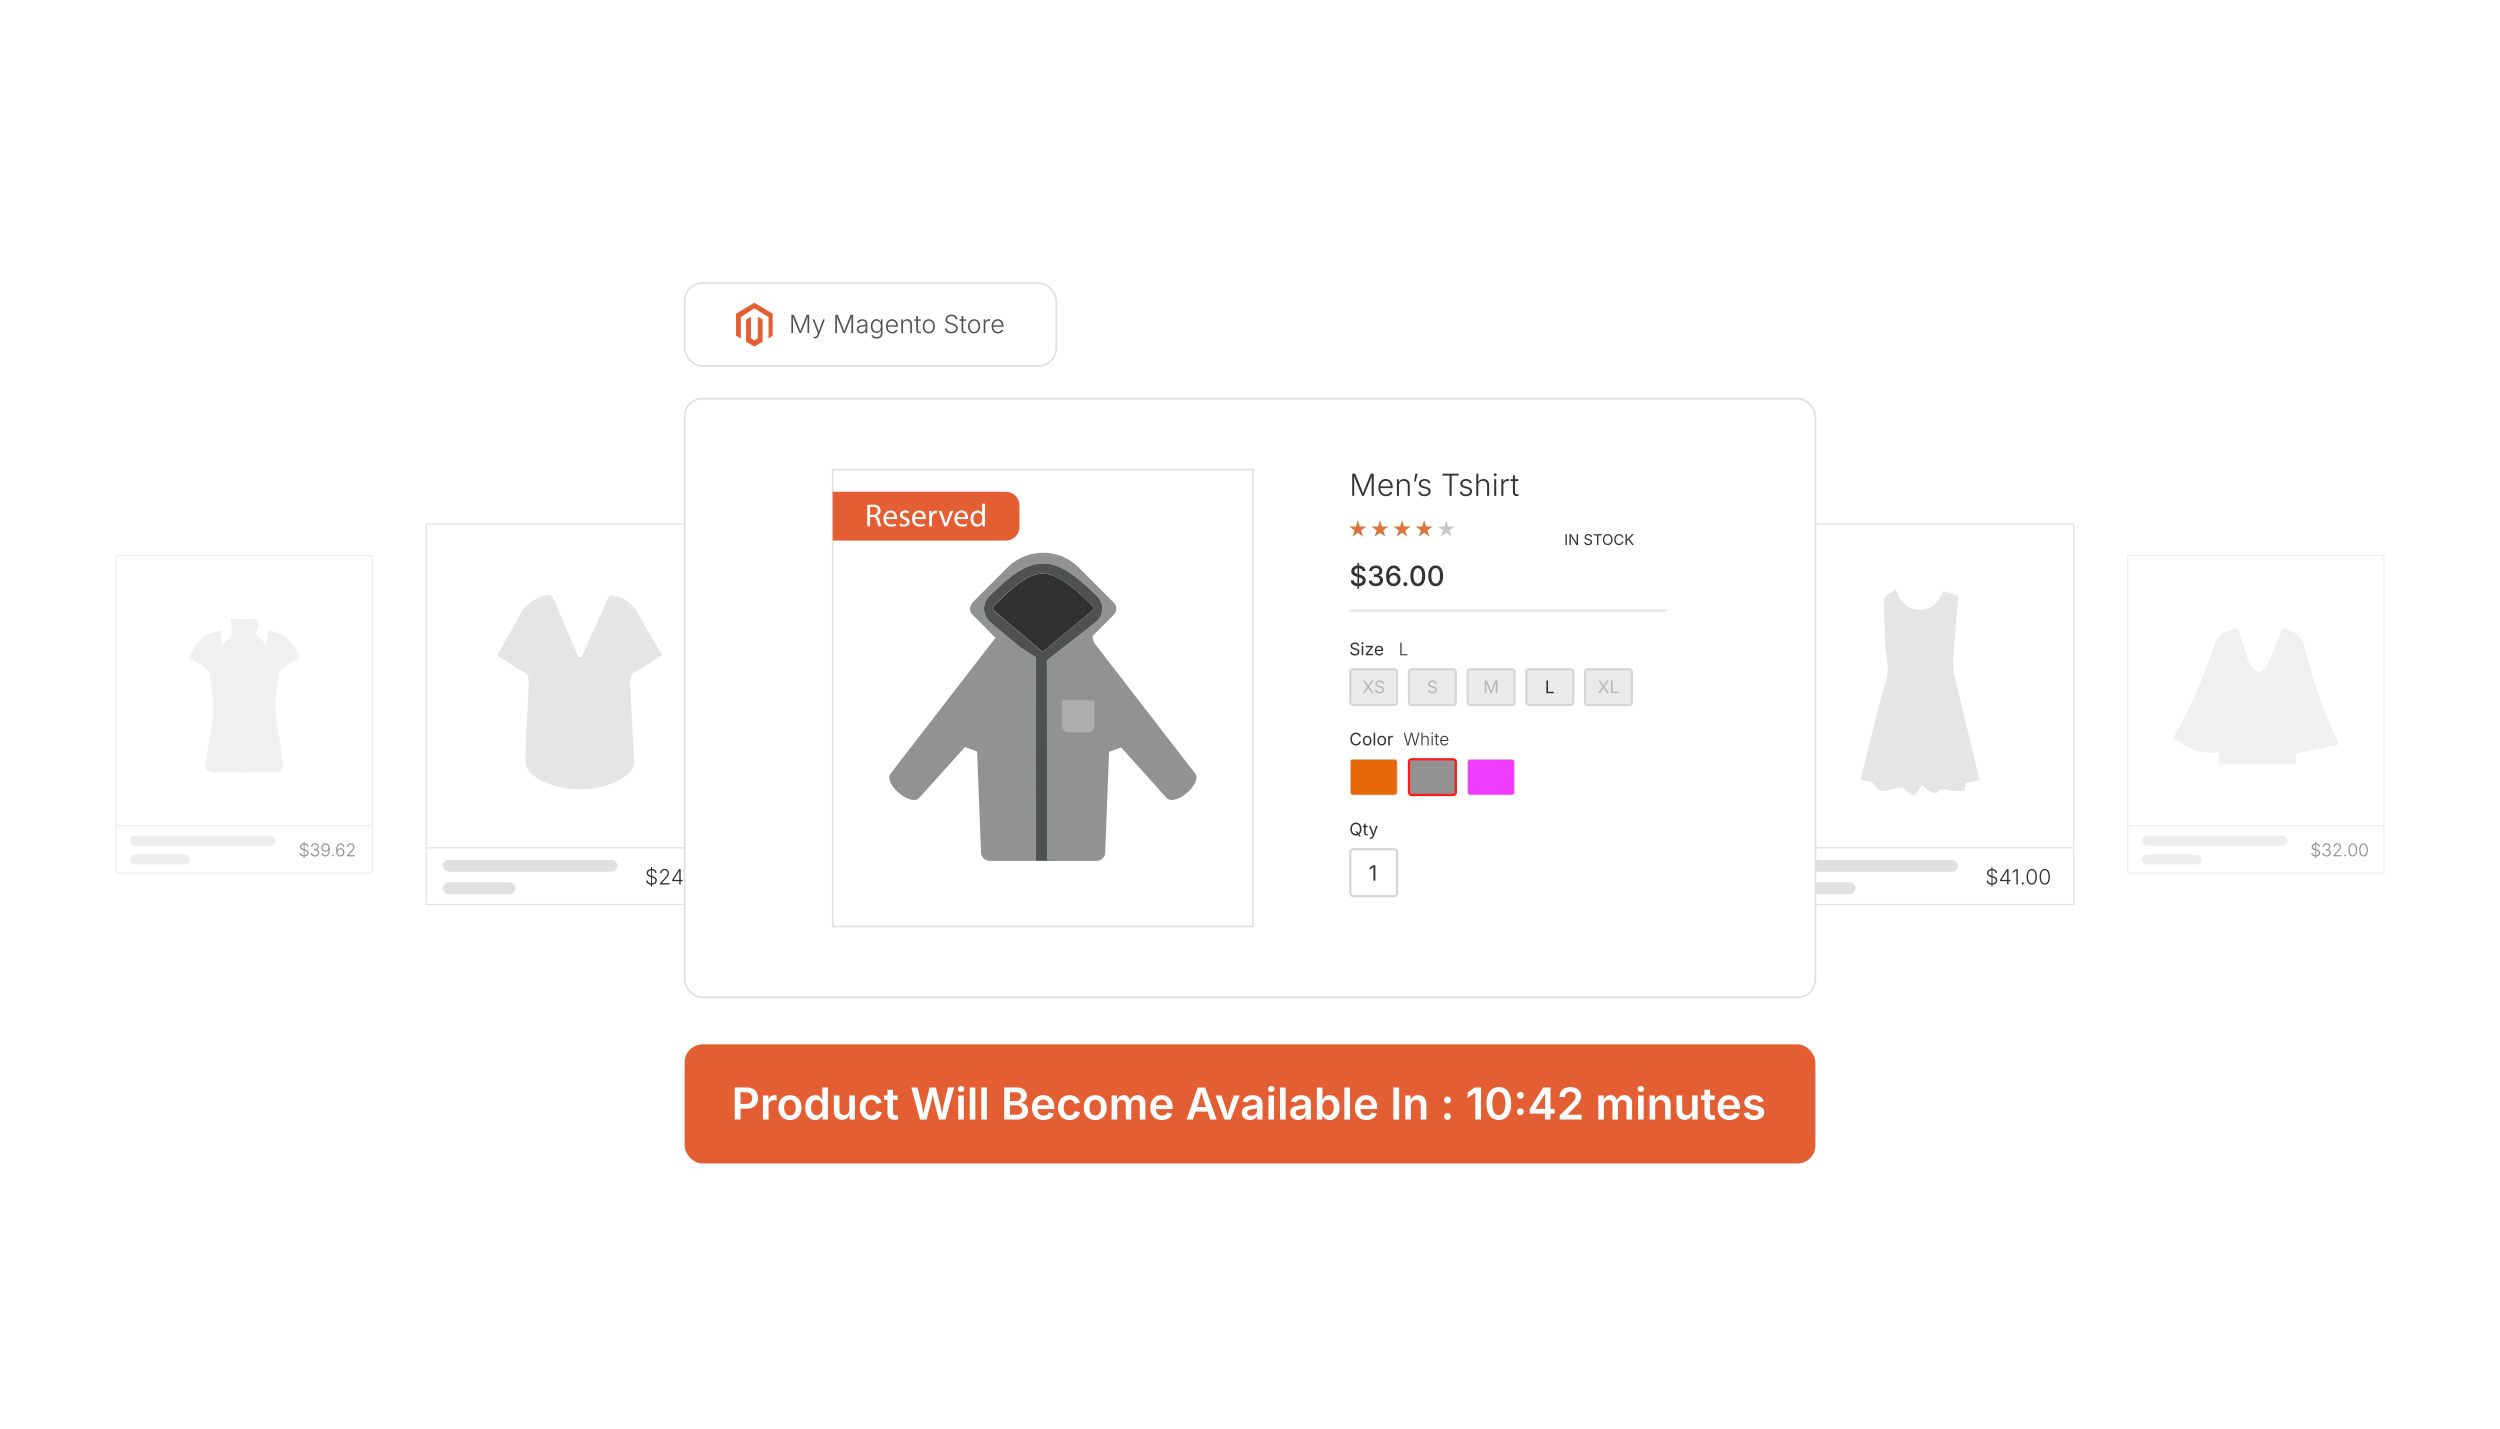 <?xml version="1.0" encoding="UTF-8"?><svg id="Layer_1" xmlns="http://www.w3.org/2000/svg" xmlns:xlink="http://www.w3.org/1999/xlink" viewBox="0 0 350 200"><defs><filter id="drop-shadow-1" filterUnits="userSpaceOnUse"><feOffset dx="0" dy="2.534"/><feGaussianBlur result="blur" stdDeviation="2.027"/><feFlood flood-color="#333" flood-opacity=".09"/><feComposite in2="blur" operator="in"/><feComposite in="SourceGraphic"/></filter></defs><g opacity=".57"><rect x="297.878" y="77.775" width="35.876" height="44.449" fill="#fff" stroke="#e0e0e0" stroke-miterlimit="10" stroke-width=".166"/><line x1="297.878" y1="115.608" x2="333.753" y2="115.608" fill="none" stroke="#e0e0e0" stroke-miterlimit="10" stroke-width=".166"/><rect x="299.809" y="117.012" width="20.437" height="1.389" rx=".694" ry=".694" fill="#e0e0e0" stroke-width="0"/><rect x="299.809" y="119.635" width="8.466" height="1.389" rx=".694" ry=".694" fill="#e0e0e0" stroke-width="0"/><path d="M324.202,119.914c-.122,0-.228-.021-.318-.061-.091-.041-.162-.098-.214-.17s-.08-.157-.087-.253h.175c.006.071.029.131.07.18.04.049.093.085.158.11s.138.038.216.038c.089,0,.168-.015.236-.045.068-.029.122-.07.162-.124.039-.054.059-.115.059-.186,0-.06-.016-.109-.046-.15-.031-.04-.074-.074-.13-.103s-.122-.053-.197-.074l-.211-.062c-.143-.042-.253-.101-.33-.176s-.115-.169-.115-.282c0-.097.026-.183.077-.256.052-.074.122-.132.212-.173.089-.041.188-.062.299-.062.113,0,.213.021.299.062.086.041.154.098.204.169.051.071.077.153.082.244h-.168c-.01-.1-.054-.178-.131-.235s-.174-.087-.291-.087c-.082,0-.153.015-.216.043s-.111.067-.147.116c-.035.05-.053.106-.053.171,0,.062.018.113.053.154.034.041.079.075.134.102s.11.048.167.064l.188.055c.058.016.115.036.174.062.058.024.109.056.157.093.047.037.085.082.114.136.028.054.043.117.043.19,0,.097-.024.183-.074.26s-.121.138-.215.182-.205.066-.335.066ZM324.149,120.133v-2.289h.115v2.289h-.115Z" fill="#313131" stroke-width="0"/><path d="M325.732,119.908c-.111,0-.211-.021-.298-.061-.088-.04-.156-.096-.207-.167-.052-.071-.078-.154-.08-.248h.172c.003.065.023.122.06.171.037.048.086.086.147.112.061.026.129.039.204.039.082,0,.153-.015.216-.045s.112-.072.147-.126c.036-.054.054-.114.054-.181,0-.072-.019-.136-.056-.19-.036-.055-.089-.097-.156-.128-.067-.03-.147-.045-.241-.045h-.105v-.151h.105c.076,0,.144-.015.204-.042.06-.027.106-.066.14-.118.033-.051.051-.11.051-.178,0-.066-.015-.124-.044-.174s-.07-.088-.124-.116-.115-.042-.187-.042c-.069,0-.133.013-.189.039s-.103.064-.138.112c-.036.048-.054.105-.056.172h-.166c.003-.093.028-.175.077-.246.05-.071.115-.128.198-.168s.175-.06.275-.06c.105,0,.197.021.275.064.078.044.138.102.181.173.042.071.063.15.063.236,0,.102-.027.188-.083.261s-.13.122-.225.15v.012c.076.015.143.042.197.083.055.04.098.091.127.151.029.062.045.13.045.205,0,.096-.025.182-.075.258-.051.075-.119.136-.208.18-.088.044-.188.066-.302.066Z" fill="#313131" stroke-width="0"/><path d="M326.674,119.884v-.125l.588-.656c.074-.084.134-.155.181-.216.046-.06.08-.116.102-.167.022-.052.033-.106.033-.162,0-.068-.016-.128-.048-.179-.031-.051-.074-.09-.129-.118s-.116-.042-.187-.042c-.072,0-.137.016-.19.047s-.096.073-.126.128c-.03.054-.045.116-.045.187h-.165c0-.099.023-.188.069-.265s.108-.138.188-.182.171-.065.273-.065c.102,0,.19.021.269.064s.14.101.185.174.067.156.067.248c0,.066-.011.13-.034.19-.022.061-.062.13-.118.206-.057.077-.135.17-.235.281l-.438.486v.013h.882v.152h-1.121Z" fill="#313131" stroke-width="0"/><path d="M328.334,119.898c-.036,0-.067-.013-.092-.038-.025-.025-.038-.056-.038-.092s.013-.067.038-.092c.024-.025.056-.038.092-.038s.066.013.092.038c.025.024.038.056.038.092s-.013.066-.038.092-.056.038-.092.038Z" fill="#313131" stroke-width="0"/><path d="M329.379,119.908c-.126,0-.234-.037-.325-.109-.09-.073-.159-.178-.206-.314-.048-.137-.072-.302-.072-.495s.024-.358.072-.495c.048-.138.117-.242.207-.315.09-.074.198-.11.324-.11s.234.036.324.11c.091.073.159.178.207.315.048.137.071.302.071.495,0,.192-.023.357-.071.494s-.116.242-.206.315c-.09.072-.198.109-.325.109ZM329.379,119.756c.093,0,.171-.03.236-.091.064-.061.114-.148.149-.264.035-.114.053-.252.053-.412,0-.162-.018-.3-.053-.415-.035-.114-.085-.202-.149-.264-.065-.062-.144-.092-.236-.092-.092,0-.171.03-.236.092-.064.062-.115.149-.149.264-.035.115-.053.253-.053.415,0,.16.018.298.053.412.034.115.085.203.149.264.065.061.145.091.236.091Z" fill="#313131" stroke-width="0"/><path d="M330.9,119.908c-.126,0-.234-.037-.325-.109-.09-.073-.159-.178-.206-.314-.048-.137-.072-.302-.072-.495s.024-.358.072-.495c.048-.138.117-.242.207-.315.09-.074.198-.11.324-.11s.234.036.324.11c.091.073.159.178.207.315.048.137.071.302.071.495,0,.192-.023.357-.071.494s-.116.242-.206.315c-.09.072-.198.109-.325.109ZM330.9,119.756c.093,0,.171-.03.236-.091.064-.061.114-.148.149-.264.035-.114.053-.252.053-.412,0-.162-.018-.3-.053-.415-.035-.114-.085-.202-.149-.264-.065-.062-.144-.092-.236-.092-.092,0-.171.03-.236.092-.064.062-.115.149-.149.264-.035.115-.053.253-.053.415,0,.16.018.298.053.412.034.115.085.203.149.264.065.061.145.091.236.091Z" fill="#313131" stroke-width="0"/><path d="M319.575,87.902c1.524.357,2.702,1.154,3.149,2.959,1.042,4.201,2.33,8.328,4.257,12.227.135.274.224.57.452,1.16-2.039.425-3.971.828-5.947,1.24-.022.364-.048.814-.085,1.425h-10.74c-.027-.521-.052-.993-.081-1.554-2.42.219-4.44-.675-6.382-2.013,2.574-4.218,4.382-8.745,5.952-13.387.469-1.387,1.837-1.694,3.138-2.032.395,1.241.758,2.406,1.14,3.565.154.468.267.981.546,1.367.351.486.833,1.164,1.297,1.196.399.027,1.015-.661,1.25-1.165.739-1.585,1.343-3.232,2.053-4.987Z" fill="#e5e5e5" stroke-width="0"/></g><rect x="247.332" y="73.373" width="42.982" height="53.254" fill="#fff" stroke="#e0e0e0" stroke-miterlimit="10" stroke-width=".166"/><line x1="247.332" y1="118.699" x2="290.314" y2="118.699" fill="none" stroke="#e0e0e0" stroke-miterlimit="10" stroke-width=".166"/><rect x="249.647" y="120.381" width="24.485" height="1.664" rx=".832" ry=".832" fill="#e0e0e0" stroke-width="0"/><rect x="249.647" y="123.525" width="10.143" height="1.664" rx=".832" ry=".832" fill="#e0e0e0" stroke-width="0"/><path d="M278.871,123.858c-.146,0-.272-.024-.381-.073-.109-.048-.194-.116-.256-.203-.062-.087-.097-.188-.104-.303h.209c.008.085.035.157.084.215.049.059.112.103.19.133s.164.046.258.046c.107,0,.201-.019.283-.054s.147-.085.194-.149c.047-.063.07-.138.07-.223,0-.07-.019-.131-.056-.179-.037-.049-.089-.09-.155-.123-.066-.034-.146-.063-.235-.09l-.254-.073c-.171-.05-.303-.12-.395-.21-.093-.091-.139-.203-.139-.339,0-.116.031-.219.093-.307.062-.089.146-.157.253-.207s.227-.074.359-.074c.135,0,.254.025.357.075s.185.117.245.203c.06.085.093.183.098.292h-.201c-.012-.119-.064-.213-.156-.282-.093-.069-.209-.104-.349-.104-.099,0-.185.017-.26.051s-.133.081-.176.14c-.042.06-.063.127-.063.204,0,.074.021.136.063.186.041.049.095.09.16.121.065.032.132.058.2.078l.225.064c.069.02.139.044.208.074.068.029.132.066.188.111s.103.099.137.163c.034.063.052.14.052.228,0,.115-.029.22-.089.312s-.146.165-.258.218c-.111.053-.245.079-.401.079ZM278.809,124.12v-2.742h.138v2.742h-.138Z" fill="#313131" stroke-width="0"/><path d="M279.995,123.362v-.164l.954-1.522h.124v.275h-.09l-.762,1.216v.015h1.255v.181h-1.481ZM280.995,123.822v-.51l.001-.076v-1.561h.198v2.146h-.199Z" fill="#313131" stroke-width="0"/><path d="M282.491,121.676v2.146h-.201v-1.953h-.015l-.498.37v-.222l.459-.342h.255Z" fill="#313131" stroke-width="0"/><path d="M283.191,123.84c-.043,0-.08-.016-.11-.046s-.045-.066-.045-.11c0-.043.015-.079.045-.109s.067-.046.11-.046c.044,0,.08.016.11.046s.046.066.046.109c0,.044-.016.08-.046.11s-.066.046-.11.046Z" fill="#313131" stroke-width="0"/><path d="M284.445,123.852c-.152,0-.282-.044-.39-.132-.108-.087-.19-.213-.248-.376-.058-.164-.086-.361-.086-.593s.029-.43.087-.594.14-.29.247-.378c.108-.088.237-.132.39-.132.15,0,.28.044.388.132.108.088.19.214.248.378s.086.362.086.594c0,.23-.028.428-.086.592s-.14.29-.247.377c-.107.088-.237.132-.389.132ZM284.445,123.67c.11,0,.204-.037.282-.109.078-.073.138-.179.18-.316.041-.137.062-.302.062-.493,0-.194-.021-.36-.062-.497-.042-.138-.102-.243-.18-.316s-.172-.11-.282-.11-.205.037-.283.11-.139.179-.181.316c-.041.137-.062.303-.062.497,0,.191.021.356.062.493.042.138.103.243.181.316.078.072.173.109.283.109Z" fill="#313131" stroke-width="0"/><path d="M286.268,123.852c-.152,0-.282-.044-.39-.132-.108-.087-.19-.213-.248-.376-.058-.164-.086-.361-.086-.593s.029-.43.087-.594.14-.29.247-.378c.108-.088.237-.132.39-.132.15,0,.28.044.388.132.108.088.19.214.248.378s.086.362.086.594c0,.23-.028.428-.086.592s-.14.29-.247.377c-.107.088-.237.132-.389.132ZM286.268,123.67c.11,0,.204-.037.282-.109.078-.073.138-.179.18-.316.041-.137.062-.302.062-.493,0-.194-.021-.36-.062-.497-.042-.138-.102-.243-.18-.316s-.172-.11-.282-.11-.205.037-.283.11-.139.179-.181.316c-.041.137-.062.303-.062.497,0,.191.021.356.062.493.042.138.103.243.181.316.078.072.173.109.283.109Z" fill="#313131" stroke-width="0"/><path d="M260.48,109.177c1.197-4.742,2.277-9.407,3.582-14.007.519-1.828-.086-3.482-.146-5.216-.07-2.021-.221-4.048-.123-6.062.022-.454.928-.865,1.565-1.414.779,1.943,1.836,3.031,3.727,2.857,1.524-.14,2.403-1.069,2.91-2.592.667.213,1.323.423,2.166.692-.219,2.634-.461,5.23-.639,7.83-.068.993-.17,2.036.047,2.987,1.132,4.954,2.362,9.886,3.599,14.998-.621.112-1.213.219-1.924.347-.054.287-.126.677-.21,1.122-.69,0-1.385.12-2.015-.031-.731-.175-1.341-.418-1.914.341-.083.11-.775-.153-1.121-.354-.344-.2-.606-.54-.904-.818-.182.269-.403.521-.537.812-.345.749-1.035.828-1.381.296-.636-.977-1.353-.771-2.179-.51-1.023.323-1.976.688-2.664-.699-.193-.39-1.175-.389-1.839-.58Z" fill="#e5e5e5" stroke-width="0"/><rect x="59.67" y="73.373" width="42.982" height="53.254" fill="#fff" stroke="#e0e0e0" stroke-miterlimit="10" stroke-width=".166"/><line x1="59.67" y1="118.699" x2="102.653" y2="118.699" fill="none" stroke="#e0e0e0" stroke-miterlimit="10" stroke-width=".166"/><rect x="61.985" y="120.381" width="24.485" height="1.664" rx=".832" ry=".832" fill="#e0e0e0" stroke-width="0"/><rect x="61.985" y="123.525" width="10.143" height="1.664" rx=".832" ry=".832" fill="#e0e0e0" stroke-width="0"/><path d="M91.21,123.858c-.146,0-.273-.024-.382-.073-.108-.048-.194-.116-.256-.203-.062-.087-.097-.188-.104-.303h.208c.008.085.036.157.084.215.048.059.112.103.19.133.079.03.165.046.259.046.106,0,.201-.019.283-.054.082-.035.146-.085.193-.149.047-.063.071-.138.071-.223,0-.07-.019-.131-.056-.179-.037-.049-.089-.09-.155-.123-.067-.034-.146-.063-.236-.09l-.253-.073c-.171-.05-.302-.12-.395-.21-.092-.091-.138-.203-.138-.339,0-.116.031-.219.093-.307.062-.089.146-.157.253-.207.106-.05.226-.074.358-.074.136,0,.255.025.358.075.104.05.185.117.245.203.06.085.092.183.097.292h-.2c-.013-.119-.065-.213-.157-.282-.092-.069-.208-.104-.349-.104-.098,0-.184.017-.259.051-.075.034-.133.081-.176.14-.042.06-.063.127-.063.204,0,.074.021.136.062.186.042.049.095.09.161.121.065.032.132.058.2.078l.225.064c.069.02.138.044.208.074.069.029.132.066.189.111s.102.099.137.163c.035.063.052.14.052.228,0,.115-.03.22-.089.312s-.145.165-.257.218c-.112.053-.246.079-.401.079ZM91.147,124.12v-2.742h.138v2.742h-.138Z" fill="#313131" stroke-width="0"/><path d="M92.385,123.822v-.149l.704-.787c.088-.1.16-.186.215-.258.056-.072.096-.139.123-.201.026-.062.04-.126.04-.193,0-.082-.019-.153-.057-.214-.038-.062-.09-.108-.155-.142-.065-.034-.14-.051-.224-.051-.087,0-.163.019-.228.057-.065.037-.115.088-.151.153-.036.064-.054.139-.054.224h-.197c0-.119.028-.225.083-.317s.13-.165.226-.218.205-.078.328-.078c.121,0,.229.025.322.077.093.051.167.12.221.208.054.088.081.188.081.298,0,.079-.014.154-.041.228-.028.073-.075.155-.142.247s-.161.204-.282.336l-.524.584v.015h1.056v.183h-1.342Z" fill="#313131" stroke-width="0"/><path d="M94.099,123.362v-.164l.954-1.522h.124v.275h-.089l-.762,1.216v.015h1.254v.181h-1.481ZM95.099,123.822v-.51l.001-.076v-1.561h.197v2.146h-.199Z" fill="#313131" stroke-width="0"/><path d="M96.083,123.84c-.043,0-.08-.016-.11-.046s-.045-.066-.045-.11c0-.043.015-.079.045-.109s.067-.046.11-.046c.043,0,.08.016.11.046s.045.066.045.109c0,.044-.015.08-.045.11s-.067.046-.11.046Z" fill="#313131" stroke-width="0"/><path d="M97.323,123.852c-.116,0-.219-.024-.309-.072s-.163-.115-.218-.202c-.056-.086-.091-.187-.105-.3h.203c.018.112.063.206.137.28.073.073.17.11.292.11.116,0,.215-.036.297-.109.082-.073.144-.179.187-.318.043-.14.065-.309.065-.509h-.015c-.033.063-.076.119-.13.166s-.116.084-.184.109c-.069.026-.142.039-.22.039-.12,0-.23-.03-.329-.09-.1-.061-.179-.143-.238-.248s-.089-.225-.089-.359c0-.129.029-.246.086-.353.057-.107.137-.192.24-.256.103-.064.223-.095.36-.093.089.001.176.019.261.055.085.035.162.092.229.17.068.077.122.181.162.31.04.129.06.287.06.476,0,.176-.015.336-.046.481s-.077.271-.138.378c-.062.106-.139.189-.232.247-.093.059-.202.088-.326.088ZM97.35,122.864c.071,0,.137-.014.198-.042.061-.028.114-.067.158-.117.045-.05.079-.106.102-.17s.032-.131.027-.201c-.008-.097-.033-.183-.077-.259-.043-.075-.101-.135-.17-.179-.07-.044-.149-.066-.238-.066-.091,0-.173.023-.247.069-.073.047-.13.109-.173.188-.042.078-.063.166-.063.262s.021.183.063.261c.042.078.1.14.173.186.073.046.155.069.247.069Z" fill="#313131" stroke-width="0"/><path d="M99.165,123.852c-.151,0-.281-.044-.39-.132-.108-.087-.19-.213-.248-.376-.057-.164-.086-.361-.086-.593s.029-.43.086-.594c.058-.164.141-.29.248-.378s.237-.132.389-.132c.151,0,.28.044.389.132.108.088.19.214.248.378s.086.362.086.594c0,.23-.029.428-.086.592s-.14.29-.247.377c-.107.088-.237.132-.389.132ZM99.165,123.67c.111,0,.205-.037.283-.109.078-.073.137-.179.179-.316.042-.137.062-.302.062-.493,0-.194-.021-.36-.062-.497-.042-.138-.102-.243-.179-.316-.078-.073-.172-.11-.283-.11-.11,0-.205.037-.283.11-.079.073-.138.179-.18.316-.042.137-.062.303-.062.497,0,.191.021.356.062.493.042.138.102.243.18.316.078.072.172.109.283.109Z" fill="#313131" stroke-width="0"/><path d="M69.606,91.746c1.283-2.276,2.451-4.311,3.581-6.367.536-.974,2.857-2.313,3.848-2.061.251.064.458.498.59.804,1.126,2.62,2.231,5.25,3.342,7.877.148.004.296.007.444.011,1.279-2.845,2.559-5.69,3.881-8.63,1.555-.105,3.251.995,4.03,2.486,1.007,1.927,2.183,3.766,3.397,5.832-1.012.641-2.172,1.461-3.413,2.131-.803.433-1.147.913-1.09,1.859.219,3.584.336,7.174.541,10.76.049.853-.253,1.429-.884,1.952-3.412,2.827-10.219,2.812-13.563-.123-.43-.377-.763-1.134-.749-1.705.09-3.632.269-7.263.467-10.891.047-.855-.161-1.363-.98-1.786-1.263-.652-2.425-1.502-3.441-2.148Z" fill="#e5e5e5" stroke-width="0"/><g opacity=".57"><rect x="16.247" y="77.775" width="35.876" height="44.449" fill="#fff" stroke="#e0e0e0" stroke-miterlimit="10" stroke-width=".166"/><line x1="16.247" y1="115.608" x2="52.122" y2="115.608" fill="none" stroke="#e0e0e0" stroke-miterlimit="10" stroke-width=".166"/><rect x="18.178" y="117.012" width="20.437" height="1.389" rx=".694" ry=".694" fill="#e0e0e0" stroke-width="0"/><rect x="18.178" y="119.635" width="8.466" height="1.389" rx=".694" ry=".694" fill="#e0e0e0" stroke-width="0"/><path d="M42.572,119.914c-.122,0-.228-.021-.318-.061-.091-.041-.162-.098-.213-.17s-.081-.157-.087-.253h.174c.006.071.03.131.07.18s.093.085.159.11.137.038.216.038c.089,0,.168-.015.236-.045.069-.029.123-.07.162-.124.04-.054.059-.115.059-.186,0-.06-.016-.109-.046-.15-.031-.04-.074-.074-.13-.103s-.121-.053-.196-.074l-.212-.062c-.143-.042-.252-.101-.329-.176-.077-.075-.116-.169-.116-.282,0-.097.026-.183.078-.256.052-.074.122-.132.211-.173s.189-.062.299-.062c.113,0,.213.021.299.062.086.041.154.098.205.169.05.071.077.153.081.244h-.167c-.011-.1-.054-.178-.131-.235-.077-.058-.174-.087-.291-.087-.082,0-.154.015-.216.043s-.111.067-.146.116c-.035.05-.053.106-.053.171,0,.062.018.113.053.154.035.041.079.075.134.102s.11.048.167.064l.188.055c.058.016.115.036.173.062.058.024.11.056.158.093s.085.082.114.136.043.117.043.19c0,.097-.025.183-.074.26-.05.077-.122.138-.215.182s-.205.066-.335.066ZM42.52,120.133v-2.289h.115v2.289h-.115Z" fill="#313131" stroke-width="0"/><path d="M44.103,119.908c-.112,0-.211-.021-.298-.061s-.157-.096-.208-.167-.078-.154-.08-.248h.172c.003.065.023.122.061.171.037.048.085.086.146.112s.129.039.205.039c.082,0,.154-.015.216-.045s.111-.072.147-.126c.036-.054.053-.114.053-.181,0-.072-.019-.136-.055-.19-.037-.055-.089-.097-.156-.128-.067-.03-.148-.045-.242-.045h-.106v-.151h.106c.076,0,.144-.015.204-.042s.106-.066.14-.118c.034-.051.05-.11.05-.178,0-.066-.015-.124-.043-.174-.029-.05-.071-.088-.124-.116s-.116-.042-.187-.042c-.069,0-.132.013-.189.039-.057.026-.103.064-.138.112s-.054.105-.055.172h-.166c.002-.093.028-.175.078-.246s.115-.128.198-.168.174-.06.275-.06c.106,0,.198.021.275.064.078.044.138.102.18.173s.064.15.064.236c0,.102-.028.188-.083.261s-.13.122-.225.15v.012c.077.015.143.042.198.083.055.04.097.091.127.151.03.062.044.13.044.205,0,.096-.025.182-.075.258-.05.075-.119.136-.207.18-.088.044-.189.066-.302.066Z" fill="#313131" stroke-width="0"/><path d="M45.549,119.908c-.097,0-.183-.021-.258-.061-.075-.04-.136-.096-.182-.168s-.076-.156-.088-.25h.169c.015.094.053.171.114.232.061.062.142.093.244.093.097,0,.18-.03.248-.091.068-.062.121-.149.156-.266.036-.116.054-.258.054-.425h-.012c-.027.053-.064.099-.109.139-.045.039-.097.069-.154.091-.058.021-.119.032-.184.032-.1,0-.192-.024-.275-.075-.083-.05-.149-.118-.198-.206s-.074-.188-.074-.301c0-.107.023-.205.071-.294s.114-.16.2-.214c.086-.053.186-.079.301-.077.074.001.147.016.218.046.071.029.134.076.191.142.057.064.102.151.135.259s.05.239.05.396c0,.146-.013.28-.039.402-.025.121-.064.227-.115.315s-.116.157-.193.206c-.078.049-.168.073-.272.073ZM45.572,119.084c.059,0,.114-.012.165-.035.051-.023.095-.057.132-.098.038-.041.065-.089.085-.142.019-.054.027-.109.023-.168-.007-.081-.028-.152-.064-.216-.037-.062-.084-.112-.143-.149s-.125-.056-.198-.056c-.076,0-.145.02-.206.059-.061.039-.109.091-.145.156s-.053.138-.053.218c0,.081.018.153.053.218.035.065.083.117.145.155.061.039.129.058.206.058Z" fill="#313131" stroke-width="0"/><path d="M46.611,119.898c-.036,0-.067-.013-.092-.038-.025-.025-.038-.056-.038-.092s.013-.067.038-.092c.025-.025.056-.038.092-.038s.066.013.092.038c.025.024.038.056.038.092s-.013.066-.038.092-.056.038-.092.038Z" fill="#313131" stroke-width="0"/><path d="M47.65,119.908c-.075,0-.147-.016-.219-.045s-.136-.077-.192-.143c-.057-.066-.102-.153-.135-.262-.033-.107-.05-.24-.05-.396,0-.146.013-.279.038-.4.026-.121.064-.226.116-.315.052-.089.116-.157.194-.206.078-.048.168-.072.271-.072.097,0,.183.02.258.06.075.04.136.096.182.167.046.071.075.153.087.247h-.168c-.016-.092-.054-.169-.115-.229-.061-.062-.142-.092-.244-.092-.097,0-.18.03-.248.092-.069.061-.121.149-.156.265-.036.116-.054.257-.054.423h.012c.028-.054.064-.1.11-.139s.097-.069.154-.091c.058-.021.119-.032.183-.032.099,0,.19.024.273.075.083.05.148.118.198.206s.074.188.074.301c0,.107-.023.205-.07.294s-.113.16-.199.214c-.086.053-.186.08-.301.08ZM47.65,119.755c.077,0,.146-.02.207-.059.061-.039.109-.092.144-.157.035-.066.053-.139.053-.219,0-.081-.018-.153-.053-.219s-.083-.117-.144-.155c-.061-.038-.13-.057-.207-.057-.06,0-.114.012-.165.035-.051.023-.095.057-.132.098s-.065.088-.084.141c-.019.054-.026.108-.022.166.006.082.028.155.064.219.036.064.083.115.142.152.059.036.125.055.197.055Z" fill="#313131" stroke-width="0"/><path d="M48.577,119.884v-.125l.588-.656c.074-.084.134-.155.18-.216.046-.06.08-.116.102-.167.022-.052.033-.106.033-.162,0-.068-.016-.128-.047-.179s-.075-.09-.129-.118-.117-.042-.187-.042c-.073,0-.136.016-.19.047s-.096.073-.126.128c-.03.054-.045.116-.045.187h-.165c0-.099.023-.188.069-.265.046-.077.109-.138.189-.182s.171-.065.273-.065c.101,0,.191.021.269.064s.14.101.185.174.067.156.067.248c0,.066-.012.13-.035.19-.022.061-.062.13-.118.206-.056.077-.135.17-.236.281l-.438.486v.013h.881v.152h-1.121Z" fill="#313131" stroke-width="0"/><path d="M26.424,92.105c1.29-2.698,1.951-3.249,4.535-3.858.036.636.072,1.272.112,1.986.563-.499,1.043-.924,1.53-1.356-.103-.606-.234-1.37-.38-2.224,1.204,0,2.155.041,3.1-.012.809-.046.916.437.824,1.013-.073.457-.299.889-.398,1.167.515.455.997.881,1.576,1.393.065-.676.122-1.276.184-1.923,2.247.242,3.648,1.584,4.438,3.811-.764.456-1.588.902-2.356,1.43-.257.177-.479.545-.529.856-.226,1.4-.466,2.807-.539,4.219-.049.961.136,1.94.277,2.903.251,1.711.627,3.407.8,5.124.132,1.307-.143,1.514-1.51,1.526-2.407.02-4.814.006-7.222.004-.348-0-.704.033-1.043-.025-.673-.113-1.203-.371-1.056-1.231.344-2.014.686-4.029.987-6.05.111-.744.194-1.512.133-2.257-.117-1.412-.324-2.819-.551-4.218-.05-.312-.269-.684-.526-.859-.752-.513-1.563-.94-2.386-1.422Z" fill="#e5e5e5" stroke-width="0"/></g><g filter="url(#drop-shadow-1)"><rect x="95.844" y="143.673" width="158.311" height="16.682" rx="2.534" ry="2.534" fill="#e45e34" stroke-width="0"/><path d="M102.867,154.202v-4.492h1.679c.344,0,.633.064.868.193s.413.305.534.529c.121.224.181.479.181.764,0,.288-.061.543-.182.766-.122.224-.301.399-.538.528-.237.128-.529.192-.875.192h-1.112v-.663h1.007c.203,0,.369-.035.499-.105.129-.07.225-.168.286-.292.062-.125.092-.267.092-.426,0-.158-.031-.299-.092-.422-.061-.122-.157-.218-.288-.286-.131-.068-.298-.103-.503-.103h-.75v3.816h-.805Z" fill="#fff" stroke-width="0"/><path d="M106.813,154.202v-3.37h.76v.563h.036c.06-.195.166-.345.316-.45.151-.106.323-.159.516-.159.044,0,.093.003.147.007.055.004.101.009.139.015v.721c-.032-.01-.084-.02-.157-.027-.072-.008-.144-.012-.214-.012-.145,0-.275.031-.39.093-.116.062-.206.148-.271.258-.065.11-.098.236-.098.379v1.983h-.784Z" fill="#fff" stroke-width="0"/><path d="M110.59,154.271c-.328,0-.612-.073-.853-.219s-.428-.349-.559-.608c-.132-.261-.198-.563-.198-.909,0-.35.066-.656.198-.918.131-.263.318-.466.559-.61s.525-.217.853-.217c.33,0,.615.072.856.217s.427.348.559.61c.132.262.197.568.197.918,0,.346-.065.648-.197.909-.132.26-.318.463-.559.608s-.527.219-.856.219ZM110.59,153.636c.183,0,.335-.05.457-.148.122-.098.212-.23.271-.397.06-.167.089-.353.089-.558,0-.207-.029-.395-.089-.561-.059-.167-.149-.3-.271-.398s-.274-.147-.457-.147c-.183,0-.334.049-.454.147s-.209.23-.268.396c-.06.166-.089.354-.089.562,0,.205.029.391.089.558.059.167.148.3.268.397.12.099.271.148.454.148Z" fill="#fff" stroke-width="0"/><path d="M114.13,154.263c-.266,0-.503-.068-.713-.204-.21-.136-.375-.333-.496-.592-.121-.26-.181-.574-.181-.943,0-.374.062-.69.186-.948.124-.259.291-.454.5-.587s.444-.198.701-.198c.201,0,.365.033.493.101.127.067.229.147.304.239.076.093.132.18.17.26h.033v-1.68h.784v4.492h-.769v-.533h-.048c-.04.08-.099.166-.176.259-.077.093-.179.172-.306.236-.126.065-.287.099-.482.099ZM114.344,153.617c.171,0,.315-.046.434-.137.119-.092.209-.22.271-.385.062-.165.093-.356.093-.576,0-.219-.031-.409-.092-.571-.062-.161-.152-.287-.271-.378s-.265-.136-.436-.136c-.177,0-.325.047-.443.141-.118.093-.208.222-.268.386-.061.164-.09.35-.09.559,0,.21.03.396.09.562.06.166.15.297.27.392.119.096.267.144.441.144Z" fill="#fff" stroke-width="0"/><path d="M117.895,154.244c-.231,0-.434-.049-.607-.147s-.309-.243-.404-.433c-.095-.19-.143-.42-.143-.688v-2.144h.784v2.022c0,.226.059.402.176.53.118.129.279.193.484.193.139,0,.262-.03.371-.091.108-.06.193-.148.254-.265.062-.117.092-.256.092-.416v-1.975h.787v3.37h-.745l-.009-.832h.06c-.094.293-.234.513-.419.657s-.412.217-.681.217Z" fill="#fff" stroke-width="0"/><path d="M121.982,154.271c-.328,0-.612-.073-.853-.219s-.428-.349-.559-.608c-.132-.261-.198-.563-.198-.909,0-.35.066-.656.198-.918.131-.263.318-.466.559-.61s.525-.217.853-.217c.187,0,.361.023.521.072.161.048.305.118.431.209.127.092.233.203.318.333.085.131.146.278.182.443l-.732.154c-.022-.087-.054-.166-.095-.237-.041-.071-.092-.132-.152-.183-.061-.05-.13-.089-.208-.115-.079-.027-.165-.041-.259-.041-.183,0-.335.049-.456.146-.121.097-.211.229-.271.395-.061.166-.09.354-.09.565,0,.207.03.394.09.561.06.167.15.299.271.396s.272.146.456.146c.096,0,.184-.015.264-.043.079-.027.149-.068.211-.12.062-.053.113-.115.155-.19.042-.074.073-.156.093-.247l.733.154c-.036.169-.097.319-.183.452s-.192.245-.319.339c-.128.094-.272.165-.434.216-.162.05-.337.075-.526.075Z" fill="#fff" stroke-width="0"/><path d="M125.676,150.832v.615h-1.915v-.615h1.915ZM124.241,150.03h.784v3.223c0,.122.026.212.079.27s.138.086.256.086c.036,0,.083-.005.143-.014.059-.009.107-.018.143-.025l.124.605c-.086.026-.175.045-.265.056-.09.012-.177.017-.259.017-.324,0-.572-.08-.745-.241-.173-.16-.259-.39-.259-.687v-3.289Z" fill="#fff" stroke-width="0"/><path d="M128.799,154.202l-1.212-4.492h.865l.584,2.391c.041.173.078.355.113.546.035.191.069.383.103.576.033.192.065.382.095.566h-.129c.034-.185.068-.374.103-.566.034-.193.07-.385.108-.576.038-.19.078-.373.121-.546l.609-2.391h.853l.606,2.391c.044.173.085.355.122.546.037.191.073.383.109.576.035.192.071.382.107.566h-.139c.032-.185.064-.374.098-.566.033-.193.068-.385.104-.576.036-.19.075-.373.115-.546l.582-2.391h.868l-1.215,4.492h-.923l-.654-2.481c-.061-.23-.113-.481-.159-.753-.045-.271-.094-.559-.146-.862h.193c-.056.293-.104.573-.145.84-.041.266-.094.524-.16.775l-.654,2.481h-.922Z" fill="#fff" stroke-width="0"/><path d="M134.542,150.355c-.125,0-.232-.042-.321-.127-.089-.084-.134-.185-.134-.301,0-.121.045-.223.134-.307.089-.083.196-.125.321-.125.126,0,.234.042.324.125.089.084.134.185.134.304,0,.118-.045.22-.134.304-.089.085-.197.127-.324.127ZM134.15,154.202v-3.37h.784v3.37h-.784Z" fill="#fff" stroke-width="0"/><path d="M136.549,149.71v4.492h-.784v-4.492h.784Z" fill="#fff" stroke-width="0"/><path d="M138.165,149.71v4.492h-.784v-4.492h.784Z" fill="#fff" stroke-width="0"/><path d="M140.589,154.202v-4.492h1.718c.324,0,.593.052.808.154.215.103.375.241.482.416.106.175.16.374.16.597,0,.183-.035.339-.105.469s-.165.234-.282.315c-.118.08-.25.138-.396.172v.045c.159.008.312.057.458.145.146.089.267.213.36.374.093.161.14.354.14.582,0,.232-.056.441-.169.627-.112.185-.282.33-.508.437s-.511.16-.854.16h-1.812ZM141.394,151.625h.811c.143,0,.271-.026.383-.079.113-.052.202-.126.267-.223.065-.097.098-.211.098-.344,0-.175-.061-.318-.184-.431-.123-.113-.305-.169-.546-.169h-.829v1.245ZM141.394,153.53h.88c.297,0,.512-.058.644-.172.132-.115.198-.262.198-.44,0-.135-.033-.256-.1-.363s-.16-.192-.282-.255-.266-.094-.433-.094h-.907v1.324Z" fill="#fff" stroke-width="0"/><path d="M146.112,154.271c-.34,0-.632-.071-.876-.214s-.432-.344-.563-.604c-.132-.259-.198-.564-.198-.916,0-.348.065-.652.195-.913.129-.262.313-.466.552-.614.238-.147.518-.221.839-.221.205,0,.4.033.586.099.186.066.351.169.494.308.144.139.256.315.338.529.081.214.122.469.122.765v.247h-2.755v-.534h2.366l-.368.157c0-.189-.029-.355-.087-.499s-.145-.256-.261-.336c-.116-.081-.26-.121-.433-.121s-.319.041-.44.122c-.121.082-.213.19-.276.326-.063.136-.095.287-.095.453v.368c0,.213.036.393.109.539.072.147.174.258.304.332.131.074.282.111.455.111.115,0,.219-.017.312-.05.094-.033.174-.082.243-.147s.12-.146.154-.239l.721.147c-.054.181-.147.339-.277.475-.131.136-.294.241-.49.316-.196.075-.42.113-.671.113Z" fill="#fff" stroke-width="0"/><path d="M149.735,154.271c-.328,0-.612-.073-.853-.219s-.428-.349-.559-.608c-.132-.261-.198-.563-.198-.909,0-.35.066-.656.198-.918.131-.263.318-.466.559-.61s.525-.217.853-.217c.187,0,.361.023.521.072.161.048.305.118.431.209.127.092.233.203.318.333.085.131.146.278.182.443l-.732.154c-.022-.087-.054-.166-.095-.237-.041-.071-.092-.132-.152-.183-.061-.05-.13-.089-.208-.115-.079-.027-.165-.041-.259-.041-.183,0-.335.049-.456.146-.121.097-.211.229-.271.395-.061.166-.09.354-.09.565,0,.207.03.394.09.561.06.167.15.299.271.396s.272.146.456.146c.096,0,.184-.015.264-.043.079-.027.149-.068.211-.12.062-.053.113-.115.155-.19.042-.074.073-.156.093-.247l.733.154c-.036.169-.097.319-.183.452s-.192.245-.319.339c-.128.094-.272.165-.434.216-.162.05-.337.075-.526.075Z" fill="#fff" stroke-width="0"/><path d="M153.332,154.271c-.328,0-.612-.073-.853-.219s-.428-.349-.559-.608c-.132-.261-.198-.563-.198-.909,0-.35.066-.656.198-.918.131-.263.318-.466.559-.61s.525-.217.853-.217c.33,0,.615.072.856.217s.427.348.559.61c.132.262.197.568.197.918,0,.346-.065.648-.197.909-.132.26-.318.463-.559.608s-.527.219-.856.219ZM153.332,153.636c.183,0,.335-.05.457-.148.122-.098.212-.23.271-.397.06-.167.089-.353.089-.558,0-.207-.029-.395-.089-.561-.059-.167-.149-.3-.271-.398s-.274-.147-.457-.147c-.183,0-.334.049-.454.147s-.209.23-.268.396c-.06.166-.089.354-.089.562,0,.205.029.391.089.558.059.167.148.3.268.397.12.099.271.148.454.148Z" fill="#fff" stroke-width="0"/><path d="M155.629,154.202v-3.37h.735l.03.811h-.057c.048-.201.123-.364.225-.491s.22-.221.355-.282c.136-.061.278-.092.427-.092.243,0,.439.076.589.229.15.152.256.378.318.675h-.093c.046-.2.125-.368.237-.502.111-.134.244-.233.398-.301.153-.067.318-.102.493-.102.203,0,.385.045.545.133.161.089.289.218.383.388.094.17.142.38.142.631v2.273h-.784v-2.152c0-.209-.057-.362-.171-.458-.115-.097-.252-.145-.413-.145-.125,0-.233.026-.326.081-.092.054-.163.129-.212.225s-.074.206-.074.333v2.116h-.766v-2.188c0-.171-.053-.308-.16-.412-.106-.103-.243-.154-.41-.154-.114,0-.219.025-.315.078-.095.052-.171.13-.228.231-.056.103-.084.229-.084.38v2.065h-.784Z" fill="#fff" stroke-width="0"/><path d="M162.677,154.271c-.34,0-.632-.071-.876-.214s-.432-.344-.563-.604c-.132-.259-.198-.564-.198-.916,0-.348.065-.652.195-.913.129-.262.313-.466.552-.614.238-.147.518-.221.839-.221.205,0,.4.033.586.099.186.066.351.169.494.308.144.139.256.315.338.529.081.214.122.469.122.765v.247h-2.755v-.534h2.366l-.368.157c0-.189-.029-.355-.087-.499s-.145-.256-.261-.336c-.116-.081-.26-.121-.433-.121s-.319.041-.44.122c-.121.082-.213.19-.276.326-.063.136-.095.287-.095.453v.368c0,.213.036.393.109.539.072.147.174.258.304.332.131.074.282.111.455.111.115,0,.219-.017.312-.05.094-.033.174-.082.243-.147s.12-.146.154-.239l.721.147c-.054.181-.147.339-.277.475-.131.136-.294.241-.49.316-.196.075-.42.113-.671.113Z" fill="#fff" stroke-width="0"/><path d="M166.129,154.202l1.567-4.492h1.022l1.604,4.492h-.883l-.799-2.333c-.079-.241-.16-.515-.245-.818-.084-.305-.178-.651-.28-1.039h.169c-.101.392-.191.741-.273,1.048-.081.307-.158.576-.23.81l-.772,2.333h-.88ZM167.042,153.09v-.648h2.367v.648h-2.367Z" fill="#fff" stroke-width="0"/><path d="M171.422,154.202l-1.254-3.37h.838l.615,1.833c.072.215.134.431.187.647.052.218.105.438.16.66h-.196c.056-.223.11-.442.162-.66.051-.217.112-.433.182-.647l.612-1.833h.832l-1.26,3.37h-.877Z" fill="#fff" stroke-width="0"/><path d="M174.979,154.271c-.213,0-.405-.039-.576-.116s-.306-.191-.404-.342c-.099-.151-.148-.337-.148-.558,0-.191.036-.349.107-.474s.168-.224.29-.299c.122-.074.259-.13.412-.168.153-.039.312-.065.476-.082.195-.021.354-.041.477-.057.123-.017.212-.043.27-.079.058-.036.086-.092.086-.169v-.015c0-.11-.022-.204-.066-.282-.044-.077-.11-.137-.197-.178s-.195-.062-.324-.062c-.13,0-.244.021-.339.061-.096.04-.173.092-.234.156-.06.064-.104.134-.132.208l-.727-.147c.066-.199.169-.363.308-.493s.304-.227.496-.291c.192-.063.4-.096.625-.096.159,0,.319.019.481.056.161.037.31.1.444.188.135.088.244.207.326.355s.123.336.123.561v2.252h-.75v-.464h-.031c-.05.094-.119.182-.206.264-.087.081-.196.146-.326.195-.13.05-.283.074-.46.074ZM175.182,153.689c.163,0,.303-.032.42-.097.118-.063.209-.148.274-.254s.098-.221.098-.346v-.397c-.026.02-.07.039-.131.057-.062.019-.129.034-.205.049-.075.014-.149.025-.223.036-.073.01-.135.018-.185.023-.117.017-.222.043-.317.079-.094.036-.168.087-.221.152-.053.064-.08.149-.08.254,0,.097.024.178.074.243s.117.115.202.149.184.051.294.051Z" fill="#fff" stroke-width="0"/><path d="M177.976,150.355c-.124,0-.231-.042-.32-.127-.09-.084-.135-.185-.135-.301,0-.121.045-.223.135-.307.089-.083.196-.125.32-.125.127,0,.235.042.324.125.09.084.135.185.135.304,0,.118-.045.22-.135.304-.089.085-.197.127-.324.127ZM177.584,154.202v-3.37h.784v3.37h-.784Z" fill="#fff" stroke-width="0"/><path d="M179.984,149.71v4.492h-.784v-4.492h.784Z" fill="#fff" stroke-width="0"/><path d="M181.756,154.271c-.213,0-.405-.039-.575-.116-.171-.077-.306-.191-.404-.342-.099-.151-.147-.337-.147-.558,0-.191.035-.349.106-.474s.168-.224.29-.299c.121-.074.258-.13.411-.168.152-.039.312-.065.477-.082.194-.021.354-.041.476-.057.123-.017.213-.043.271-.079.057-.036.086-.092.086-.169v-.015c0-.11-.022-.204-.066-.282-.045-.077-.11-.137-.197-.178-.088-.041-.196-.062-.324-.062-.131,0-.244.021-.34.061-.095.04-.173.092-.233.156s-.104.134-.133.208l-.727-.147c.066-.199.169-.363.308-.493s.305-.227.496-.291c.192-.063.4-.096.626-.096.158,0,.318.019.48.056s.31.1.444.188c.135.088.243.207.326.355.082.148.123.336.123.561v2.252h-.75v-.464h-.03c-.051.094-.119.182-.207.264-.087.081-.195.146-.325.195-.13.05-.283.074-.46.074ZM181.958,153.689c.163,0,.303-.032.421-.097.117-.063.209-.148.274-.254.064-.105.098-.221.098-.346v-.397c-.026.02-.07.039-.131.057-.062.019-.13.034-.205.049-.076.014-.15.025-.224.036-.073.01-.135.018-.186.023-.116.017-.222.043-.316.079s-.168.087-.222.152c-.053.064-.079.149-.079.254,0,.097.024.178.073.243.05.065.116.115.202.149.085.034.184.051.294.051Z" fill="#fff" stroke-width="0"/><path d="M186.14,154.263c-.19,0-.351-.033-.479-.099-.128-.064-.23-.144-.307-.236-.077-.093-.135-.179-.175-.259h-.052v.533h-.766v-4.492h.784v1.68h.033c.04-.08.097-.167.172-.26.074-.092.175-.172.303-.239.127-.067.291-.101.489-.101.262,0,.497.065.706.198s.375.328.499.587c.123.258.185.574.185.948,0,.369-.06.684-.181.943-.12.259-.286.456-.496.592s-.448.204-.716.204ZM185.929,153.617c.175,0,.321-.048.44-.144.118-.095.208-.226.269-.392.06-.166.09-.353.09-.562,0-.209-.029-.395-.089-.559s-.148-.293-.267-.386c-.118-.094-.267-.141-.443-.141-.173,0-.318.045-.437.136-.119.091-.209.217-.271.378-.061.162-.092.353-.092.571,0,.22.031.411.092.576.062.165.152.293.271.385.12.091.265.137.436.137Z" fill="#fff" stroke-width="0"/><path d="M188.998,149.71v4.492h-.784v-4.492h.784Z" fill="#fff" stroke-width="0"/><path d="M191.318,154.271c-.34,0-.632-.071-.876-.214s-.432-.344-.563-.604c-.132-.259-.197-.564-.197-.916,0-.348.064-.652.194-.913.13-.262.313-.466.552-.614.238-.147.518-.221.839-.221.205,0,.401.033.587.099.186.066.351.169.494.308s.257.315.338.529.122.469.122.765v.247h-2.756v-.534h2.367l-.368.157c0-.189-.029-.355-.087-.499-.059-.144-.146-.256-.261-.336-.116-.081-.26-.121-.433-.121s-.32.041-.44.122c-.121.082-.213.19-.276.326-.062.136-.095.287-.095.453v.368c0,.213.036.393.108.539.072.147.174.258.305.332s.282.111.455.111c.115,0,.219-.017.312-.05.093-.033.174-.082.242-.147s.12-.146.154-.239l.72.147c-.054.181-.146.339-.277.475-.13.136-.294.241-.489.316-.196.075-.42.113-.671.113Z" fill="#fff" stroke-width="0"/><path d="M195.877,149.71v4.492h-.805v-4.492h.805Z" fill="#fff" stroke-width="0"/><path d="M197.529,152.228v1.975h-.784v-3.37h.741l.013.832h-.063c.095-.292.233-.51.416-.656.183-.146.412-.218.688-.218.23,0,.433.049.605.147s.308.242.402.431c.096.189.144.419.144.69v2.144h-.784v-2.022c0-.226-.058-.402-.175-.531-.116-.128-.277-.192-.482-.192-.139,0-.262.03-.37.09-.108.061-.194.148-.257.264-.062.116-.093.255-.093.418Z" fill="#fff" stroke-width="0"/><path d="M202.645,151.95c-.135,0-.248-.046-.342-.139s-.141-.206-.141-.341c0-.137.047-.251.141-.344.094-.092.207-.139.342-.139.137,0,.252.047.346.139.094.093.14.207.14.344,0,.135-.046.248-.14.341s-.209.139-.346.139ZM202.645,154.253c-.135,0-.248-.046-.342-.139-.094-.092-.141-.205-.141-.34,0-.137.047-.252.141-.344.094-.093.207-.139.342-.139.137,0,.252.046.346.139.094.092.14.207.14.344,0,.135-.046.248-.14.34-.094.093-.209.139-.346.139Z" fill="#fff" stroke-width="0"/><path d="M207.347,149.71v4.492h-.799v-3.774h-.03l-1.049.754v-.766l.986-.706h.892Z" fill="#fff" stroke-width="0"/><path d="M209.832,154.263c-.362,0-.672-.091-.929-.273-.258-.182-.454-.443-.591-.786s-.205-.758-.205-1.244.068-.901.206-1.245.335-.606.591-.789c.257-.184.566-.274.931-.274.361,0,.671.091.929.274.257.183.454.445.591.789s.205.759.205,1.245c0,.484-.068.898-.204,1.242s-.332.606-.589.788c-.258.183-.569.273-.935.273ZM209.832,153.587c.196,0,.363-.063.499-.191.136-.127.238-.312.311-.555.071-.242.106-.536.106-.882,0-.348-.035-.643-.106-.886-.072-.243-.176-.43-.312-.558-.137-.129-.303-.193-.497-.193-.195,0-.36.064-.496.193-.136.128-.239.314-.311.558s-.107.538-.107.886c0,.346.035.64.105.882s.174.428.311.555c.137.128.303.191.498.191Z" fill="#fff" stroke-width="0"/><path d="M212.852,151.287c-.135,0-.248-.046-.342-.139s-.141-.206-.141-.341c0-.137.047-.251.141-.344.094-.092.207-.139.342-.139.137,0,.252.047.346.139.094.093.14.207.14.344,0,.135-.046.248-.14.341s-.209.139-.346.139ZM212.852,153.59c-.135,0-.248-.046-.342-.139-.094-.092-.141-.206-.141-.34,0-.137.047-.252.141-.344.094-.093.207-.139.342-.139.137,0,.252.046.346.139.094.092.14.207.14.344,0,.134-.046.248-.14.34-.094.093-.209.139-.346.139Z" fill="#fff" stroke-width="0"/><path d="M214.16,153.367v-.643l1.908-3.015h.531v.917h-.323l-1.293,2.041v.036h2.665v.663h-3.488ZM216.298,154.202v-1.028l.015-.292v-3.172h.757v4.492h-.771Z" fill="#fff" stroke-width="0"/><path d="M218.354,154.202v-.579l1.559-1.534c.146-.15.27-.284.369-.401.1-.116.175-.229.226-.339.052-.109.077-.229.077-.357,0-.141-.032-.262-.098-.364s-.154-.182-.266-.236c-.111-.056-.238-.083-.381-.083-.151,0-.282.03-.394.09-.112.061-.198.146-.258.258-.061.111-.091.245-.091.399h-.769c0-.283.064-.53.194-.741s.309-.374.537-.49c.228-.115.49-.173.788-.173.299,0,.562.056.79.169.227.112.403.267.53.462.127.196.189.42.189.671,0,.167-.031.33-.093.488-.062.159-.174.339-.335.538-.161.2-.388.441-.682.723l-.78.796v.033h1.956v.672h-3.071Z" fill="#fff" stroke-width="0"/><path d="M223.768,154.202v-3.37h.735l.03.811h-.058c.049-.201.123-.364.225-.491s.221-.221.356-.282c.136-.061.277-.092.426-.092.243,0,.44.076.59.229.149.152.256.378.318.675h-.094c.046-.2.125-.368.236-.502.112-.134.244-.233.398-.301.153-.067.317-.102.492-.102.203,0,.386.045.546.133.161.089.289.218.383.388.095.17.142.38.142.631v2.273h-.783v-2.152c0-.209-.058-.362-.172-.458-.115-.097-.253-.145-.413-.145-.125,0-.233.026-.326.081-.092.054-.163.129-.212.225-.05.096-.074.206-.074.333v2.116h-.766v-2.188c0-.171-.053-.308-.159-.412-.107-.103-.244-.154-.41-.154-.115,0-.22.025-.315.078-.096.052-.171.13-.228.231-.057.103-.084.229-.084.38v2.065h-.784Z" fill="#fff" stroke-width="0"/><path d="M229.719,150.355c-.124,0-.231-.042-.32-.127-.09-.084-.135-.185-.135-.301,0-.121.045-.223.135-.307.089-.083.196-.125.32-.125.127,0,.235.042.324.125.09.084.135.185.135.304,0,.118-.045.22-.135.304-.089.085-.197.127-.324.127ZM229.327,154.202v-3.37h.784v3.37h-.784Z" fill="#fff" stroke-width="0"/><path d="M231.727,152.228v1.975h-.784v-3.37h.741l.013.832h-.063c.095-.292.233-.51.416-.656.183-.146.412-.218.688-.218.23,0,.433.049.605.147s.308.242.402.431c.096.189.144.419.144.69v2.144h-.784v-2.022c0-.226-.058-.402-.175-.531-.116-.128-.277-.192-.482-.192-.139,0-.262.03-.37.09-.108.061-.194.148-.257.264-.062.116-.093.255-.093.418Z" fill="#fff" stroke-width="0"/><path d="M235.874,154.244c-.23,0-.434-.049-.607-.147s-.309-.243-.403-.433c-.096-.19-.144-.42-.144-.688v-2.144h.784v2.022c0,.226.059.402.176.53.118.129.279.193.484.193.139,0,.262-.03.37-.091.108-.06.193-.148.255-.265.062-.117.092-.256.092-.416v-1.975h.787v3.37h-.744l-.01-.832h.061c-.095.293-.234.513-.419.657s-.412.217-.682.217Z" fill="#fff" stroke-width="0"/><path d="M240.059,150.832v.615h-1.914v-.615h1.914ZM238.624,150.03h.783v3.223c0,.122.026.212.078.27.053.058.138.086.257.086.036,0,.084-.005.143-.014.06-.009.107-.018.144-.025l.124.605c-.087.026-.175.045-.266.056-.091.012-.177.017-.259.017-.324,0-.572-.08-.745-.241-.173-.16-.259-.39-.259-.687v-3.289Z" fill="#fff" stroke-width="0"/><path d="M242.108,154.271c-.34,0-.632-.071-.876-.214s-.432-.344-.563-.604c-.132-.259-.197-.564-.197-.916,0-.348.064-.652.194-.913.13-.262.313-.466.552-.614.238-.147.518-.221.839-.221.205,0,.401.033.587.099.186.066.351.169.494.308s.257.315.338.529.122.469.122.765v.247h-2.756v-.534h2.367l-.368.157c0-.189-.029-.355-.087-.499-.059-.144-.146-.256-.261-.336-.116-.081-.26-.121-.433-.121s-.32.041-.44.122c-.121.082-.213.19-.276.326-.062.136-.095.287-.095.453v.368c0,.213.036.393.108.539.072.147.174.258.305.332s.282.111.455.111c.115,0,.219-.017.312-.05.093-.033.174-.082.242-.147s.12-.146.154-.239l.72.147c-.054.181-.146.339-.277.475-.13.136-.294.241-.489.316-.196.075-.42.113-.671.113Z" fill="#fff" stroke-width="0"/><path d="M245.546,154.271c-.26,0-.488-.037-.688-.111s-.362-.183-.49-.326c-.127-.143-.21-.315-.248-.519l.732-.139c.046.167.128.291.245.373.118.081.272.122.463.122.193,0,.347-.039.46-.116s.17-.174.17-.288c0-.097-.037-.177-.111-.239-.074-.063-.188-.112-.344-.146l-.575-.124c-.318-.068-.555-.181-.712-.337-.156-.157-.235-.359-.235-.606,0-.209.058-.39.172-.543.115-.152.274-.271.479-.355.203-.084.44-.126.71-.126.255,0,.475.036.658.108s.333.173.446.303.192.282.236.457l-.699.139c-.038-.119-.107-.219-.208-.301-.101-.081-.242-.122-.425-.122-.167,0-.306.037-.418.11-.111.073-.167.167-.167.282,0,.099.037.18.111.244s.197.114.368.15l.572.121c.32.068.557.178.712.328.154.15.232.345.232.582,0,.213-.062.4-.185.562-.122.161-.293.288-.511.38-.218.091-.469.137-.752.137Z" fill="#fff" stroke-width="0"/></g><rect x="95.844" y="39.645" width="52.034" height="11.612" rx="2.534" ry="2.534" fill="#fff" stroke="#e0e0e0" stroke-miterlimit="10" stroke-width=".253"/><g id="LOGO"><polyline points="107.594 45.219 107.594 44.391 105.61 43.169 103.722 44.391 103.722 47.393 103.046 46.988 103.046 43.916 105.61 42.379 108.175 43.916 108.175 46.988 107.594 47.393 107.594 45.219" fill="#e45e34" stroke-width="0"/><polygon points="106.766 44.758 106.766 47.83 106.298 48.11 105.61 48.522 104.922 48.11 104.455 47.83 104.455 44.758 105.131 44.352 105.131 47.354 105.61 47.664 106.09 47.354 106.09 44.352 106.766 44.758" fill="#e45e34" stroke-width="0"/></g><path d="M110.792,46.638v-2.568h.348l.717,1.761c.016.038.033.083.051.134.018.051.037.105.057.164s.04.116.058.173c.018.057.035.112.051.164h-.062c.016-.049.034-.102.052-.159.019-.056.038-.114.058-.172.02-.059.039-.114.058-.166.018-.052.036-.098.052-.137l.711-1.761h.348v2.568h-.241v-1.798c0-.061.001-.124.003-.19.001-.066.003-.132.004-.199.001-.067.002-.132.002-.197h.027c-.023.069-.046.139-.071.209-.025.071-.049.14-.072.206-.024.067-.046.129-.068.187-.021.058-.041.108-.059.151l-.667,1.63h-.215l-.672-1.63c-.017-.042-.036-.092-.058-.148-.021-.056-.043-.117-.067-.184-.024-.066-.048-.134-.073-.206-.024-.071-.05-.143-.077-.216h.029c.001.059.002.121.003.187.001.065.002.132.003.199.001.067.002.132.003.195 0.0.062 0.0.121 0.0.173v1.63h-.234Z" fill="#4f5050" stroke-width="0"/><path d="M113.881,47.332l.064-.203.027.009c.068.021.13.026.186.018.057-.009.107-.037.152-.084.045-.047.083-.116.115-.208l.076-.21-.739-1.942h.255l.445,1.211c.041.11.077.22.107.329.031.108.062.215.094.319h-.083c.033-.104.066-.211.098-.32.031-.109.067-.218.107-.328l.446-1.211h.253l-.854,2.24c-.037.096-.081.174-.131.236-.05.062-.109.108-.175.139s-.14.046-.222.046c-.047,0-.09-.004-.129-.012-.039-.008-.07-.017-.093-.028Z" fill="#4f5050" stroke-width="0"/><path d="M116.938,46.638v-2.568h.348l.717,1.761c.016.038.033.083.051.134.018.051.037.105.057.164s.04.116.058.173c.018.057.035.112.051.164h-.062c.016-.049.034-.102.052-.159.019-.056.038-.114.058-.172.02-.059.039-.114.058-.166.018-.052.036-.098.052-.137l.711-1.761h.348v2.568h-.241v-1.798c0-.061.001-.124.003-.19.001-.066.003-.132.004-.199.001-.067.002-.132.002-.197h.027c-.023.069-.046.139-.071.209-.025.071-.049.14-.072.206-.024.067-.046.129-.068.187-.021.058-.041.108-.059.151l-.667,1.63h-.215l-.672-1.63c-.017-.042-.036-.092-.058-.148-.021-.056-.043-.117-.067-.184-.024-.066-.048-.134-.073-.206-.024-.071-.05-.143-.077-.216h.029c.001.059.002.121.003.187.001.065.002.132.003.199.001.067.002.132.003.195 0.0.062 0.0.121 0.0.173v1.63h-.234Z" fill="#4f5050" stroke-width="0"/><path d="M120.579,46.681c-.117,0-.224-.022-.319-.067-.096-.045-.172-.111-.229-.198-.057-.087-.085-.193-.085-.317,0-.095.018-.175.054-.24s.086-.119.153-.16c.066-.042.145-.075.235-.099.09-.024.19-.043.299-.057.107-.014.198-.025.272-.035s.132-.026.171-.047c.04-.022.06-.057.06-.105v-.044c0-.086-.018-.161-.053-.223s-.086-.109-.153-.143c-.067-.033-.149-.05-.246-.05-.091,0-.17.014-.24.042-.069.028-.126.065-.171.11s-.08.095-.103.149l-.224-.076c.042-.104.103-.188.179-.251.077-.063.164-.109.26-.139.097-.029.194-.044.293-.044.076,0,.154.01.235.03.08.02.155.054.224.102.069.048.125.113.167.196.042.083.063.189.063.316v1.308h-.229v-.305h-.017c-.028.059-.068.115-.123.168-.054.054-.121.097-.199.13s-.17.05-.275.05ZM120.613,46.472c.117,0,.219-.026.305-.078.086-.052.153-.121.2-.208.047-.087.071-.183.071-.288v-.274c-.017.016-.045.03-.084.043s-.083.023-.134.033c-.05.009-.1.017-.151.024-.05.007-.095.013-.132.018-.107.012-.199.033-.275.062-.077.028-.135.067-.174.117-.04.049-.06.112-.06.188,0,.077.019.143.057.197.038.054.089.095.155.124.065.029.139.043.222.043Z" fill="#4f5050" stroke-width="0"/><path d="M122.749,47.399c-.131,0-.246-.017-.345-.051-.1-.034-.183-.08-.251-.139s-.121-.126-.159-.202l.193-.117c.027.049.064.097.111.144.047.046.107.084.18.114.074.029.164.044.271.044.17,0,.307-.042.41-.127.104-.084.155-.215.155-.392v-.433h-.022c-.025.06-.062.119-.111.177-.049.058-.113.105-.191.143-.078.037-.174.056-.29.056-.153,0-.289-.038-.407-.114-.119-.076-.212-.185-.28-.326-.068-.142-.102-.311-.102-.507,0-.197.033-.369.1-.516.066-.148.16-.263.279-.346.12-.083.258-.124.416-.124.117,0,.215.021.293.062s.141.093.189.154c.047.062.084.122.109.18h.024v-.371h.228v1.973c0,.163-.034.298-.104.403-.069.106-.164.184-.284.235s-.258.077-.412.077ZM122.735,46.407c.123,0,.228-.03.314-.089.087-.059.153-.144.199-.255s.069-.243.069-.397c0-.149-.022-.282-.068-.397-.045-.116-.111-.207-.197-.272-.086-.066-.192-.099-.317-.099-.126,0-.233.034-.32.103-.087.068-.154.161-.199.277-.045.116-.068.246-.068.389,0,.146.023.275.069.386.046.111.112.198.2.261.087.062.194.094.319.094Z" fill="#4f5050" stroke-width="0"/><path d="M124.918,46.679c-.181,0-.336-.042-.468-.127-.131-.084-.233-.201-.305-.351-.072-.149-.107-.321-.107-.515,0-.194.035-.367.106-.517.071-.151.169-.269.296-.355.127-.086.274-.129.442-.129.106,0,.208.019.305.058s.186.097.264.176.14.178.185.299c.045.121.067.262.067.425v.102h-1.512v-.202h1.386l-.107.076c0-.138-.023-.261-.071-.371-.047-.109-.114-.195-.202-.258-.087-.063-.192-.095-.315-.095-.122,0-.228.032-.319.097s-.163.149-.214.255c-.051.105-.077.222-.077.348v.121c0,.15.026.282.079.396.053.113.128.201.225.264.097.062.211.094.344.094.09,0,.168-.014.237-.043s.126-.067.172-.115c.047-.048.082-.1.104-.156l.222.07c-.03.081-.078.155-.144.224-.066.069-.149.125-.25.167-.1.042-.215.063-.344.063Z" fill="#4f5050" stroke-width="0"/><path d="M126.418,45.437v1.201h-.234v-1.927h.226l.002.45h-.037c.053-.168.136-.289.249-.364.113-.075.243-.112.389-.112.131,0,.246.027.344.082.098.055.175.134.231.239.056.105.083.233.083.386v1.246h-.233v-1.229c0-.157-.044-.282-.133-.373-.088-.091-.207-.137-.355-.137-.101,0-.192.021-.272.064-.081.043-.144.105-.19.186-.047.081-.07.177-.07.287Z" fill="#4f5050" stroke-width="0"/><path d="M128.912,44.711v.203h-.917v-.203h.917ZM128.281,44.252h.234v1.93c0,.095.021.166.064.21.042.045.107.062.194.053.016,0,.036-.002.06-.006s.046-.008.066-.013l.048.202c-.025.008-.053.015-.083.019-.031.005-.062.007-.092.009-.154.01-.274-.026-.361-.109-.086-.083-.13-.2-.13-.349v-1.946Z" fill="#4f5050" stroke-width="0"/><path d="M130.036,46.679c-.168,0-.315-.042-.443-.127-.127-.084-.228-.202-.3-.352s-.108-.322-.108-.516c0-.198.036-.372.108-.521s.172-.267.3-.352c.128-.084.275-.126.443-.126.167,0,.314.042.442.126s.229.202.301.352.108.324.108.521c0,.194-.036.366-.107.516s-.172.267-.3.352c-.128.084-.276.127-.443.127ZM130.036,46.467c.132,0,.244-.036.336-.107s.162-.166.209-.285c.047-.118.071-.249.071-.391,0-.144-.024-.275-.072-.394-.048-.119-.118-.214-.21-.286-.092-.072-.203-.108-.334-.108-.131,0-.242.036-.333.108-.092.072-.161.167-.209.286-.048.119-.073.25-.073.394,0,.143.024.273.072.391.048.119.117.213.208.285s.203.107.335.107Z" fill="#4f5050" stroke-width="0"/><path d="M133.186,46.681c-.175,0-.327-.029-.457-.087s-.231-.139-.306-.243-.116-.225-.125-.363h.25c.009.103.042.188.101.258s.134.123.228.159.197.054.31.054c.127,0,.24-.021.338-.064s.176-.102.232-.178c.056-.076.084-.165.084-.266,0-.085-.022-.157-.066-.215s-.106-.107-.186-.147c-.08-.04-.174-.076-.282-.106l-.303-.088c-.205-.06-.362-.144-.473-.252s-.165-.243-.165-.405c0-.139.037-.262.111-.367.074-.106.175-.188.303-.248.127-.059.271-.088.429-.088.162,0,.305.03.428.089.124.06.221.141.293.243.072.102.11.219.116.35h-.24c-.015-.142-.077-.255-.188-.337-.11-.083-.25-.125-.417-.125-.117,0-.22.021-.31.062-.089.041-.16.096-.21.167-.05.071-.076.152-.076.244,0,.088.025.162.075.221.05.059.114.108.192.146.078.038.158.069.24.093l.269.078c.083.023.165.052.248.088.083.036.158.08.226.133.068.054.123.119.164.195.041.077.062.167.062.273,0,.138-.036.262-.107.372s-.174.197-.308.26-.294.095-.48.095Z" fill="#4f5050" stroke-width="0"/><path d="M135.251,44.711v.203h-.917v-.203h.917ZM134.62,44.252h.234v1.93c0,.095.021.166.064.21.042.045.107.062.194.053.016,0,.036-.002.06-.006s.046-.008.066-.013l.048.202c-.025.008-.053.015-.083.019-.031.005-.062.007-.092.009-.154.01-.274-.026-.361-.109-.086-.083-.13-.2-.13-.349v-1.946Z" fill="#4f5050" stroke-width="0"/><path d="M136.375,46.679c-.168,0-.315-.042-.443-.127-.127-.084-.228-.202-.3-.352s-.108-.322-.108-.516c0-.198.036-.372.108-.521s.172-.267.3-.352c.128-.084.275-.126.443-.126.167,0,.314.042.442.126s.229.202.301.352.108.324.108.521c0,.194-.036.366-.107.516s-.172.267-.3.352c-.128.084-.276.127-.443.127ZM136.375,46.467c.132,0,.244-.036.336-.107s.162-.166.209-.285c.047-.118.071-.249.071-.391,0-.144-.024-.275-.072-.394-.048-.119-.118-.214-.21-.286-.092-.072-.203-.108-.334-.108-.131,0-.242.036-.333.108-.092.072-.161.167-.209.286-.048.119-.073.25-.073.394,0,.143.024.273.072.391.048.119.117.213.208.285s.203.107.335.107Z" fill="#4f5050" stroke-width="0"/><path d="M137.715,46.638v-1.927h.228v.3h.017c.039-.099.106-.178.201-.237.095-.06.203-.089.323-.089.02,0,.04,0,.062.001.022 0.0.041.001.057.002v.234c-.008-.002-.025-.005-.051-.008-.027-.003-.055-.004-.086-.004-.099,0-.188.021-.266.064s-.139.101-.183.174c-.044.074-.066.158-.066.253v1.236h-.234Z" fill="#4f5050" stroke-width="0"/><path d="M139.706,46.679c-.181,0-.336-.042-.468-.127-.131-.084-.233-.201-.305-.351-.072-.149-.107-.321-.107-.515,0-.194.035-.367.106-.517.071-.151.169-.269.296-.355.127-.086.274-.129.442-.129.106,0,.208.019.305.058s.186.097.264.176.14.178.185.299c.045.121.067.262.067.425v.102h-1.512v-.202h1.386l-.107.076c0-.138-.023-.261-.071-.371-.047-.109-.114-.195-.202-.258-.087-.063-.192-.095-.315-.095-.122,0-.228.032-.319.097s-.163.149-.214.255c-.051.105-.077.222-.077.348v.121c0,.15.026.282.079.396.053.113.128.201.225.264.097.062.211.094.344.094.09,0,.168-.014.237-.043s.126-.067.172-.115c.047-.048.082-.1.104-.156l.222.07c-.03.081-.078.155-.144.224-.066.069-.149.125-.25.167-.1.042-.215.063-.344.063Z" fill="#4f5050" stroke-width="0"/><rect x="95.844" y="55.807" width="158.311" height="83.828" rx="2.534" ry="2.534" fill="#fff" stroke="#e0e0e0" stroke-miterlimit="10" stroke-width=".253"/><path d="M189.827,116.97c-.15,0-.285-.036-.403-.109s-.211-.178-.279-.312c-.067-.136-.102-.297-.102-.483s.034-.349.102-.483c.068-.136.161-.24.279-.313s.253-.11.403-.11c.151,0,.285.037.403.11.117.073.21.178.277.313.067.135.102.297.102.483s-.034.348-.102.483c-.067.135-.16.239-.277.312-.118.073-.252.109-.403.109ZM189.827,116.762c.105,0,.2-.027.285-.08.085-.054.152-.132.202-.236.051-.104.075-.23.075-.381,0-.151-.024-.279-.075-.383-.05-.104-.117-.183-.202-.236-.085-.053-.18-.079-.285-.079s-.201.026-.286.08c-.086.054-.153.133-.204.236-.05.104-.075.231-.075.382s.025.277.075.381c.051.104.118.182.204.235.085.054.181.081.286.081ZM189.754,116.395h.234l.197.258.05.068.293.392h-.234l-.191-.259-.05-.066-.299-.393Z" fill="#333" stroke-width="0"/><path d="M191.463,115.622v.182h-.686v-.182h.686ZM190.977,115.307h.213v1.296c0,.06.013.103.036.13.024.027.064.041.121.041.013,0,.03-.002.051-.005.021-.003.04-.006.058-.01l.044.181c-.022.008-.047.014-.075.018s-.056.006-.083.006c-.115,0-.204-.03-.269-.091-.063-.061-.096-.145-.096-.253v-1.312Z" fill="#333" stroke-width="0"/><path d="M191.761,117.426l.055-.185.022.006c.043.011.083.015.118.009.035-.005.067-.022.096-.053.028-.029.054-.076.075-.14l.038-.11-.506-1.331h.233l.281.785c.03.082.056.163.076.244.021.08.042.158.065.234h-.078c.022-.076.044-.154.065-.235.021-.081.046-.162.075-.243l.284-.785h.232l-.582,1.522c-.026.07-.059.128-.097.173-.037.046-.081.079-.131.101-.05.022-.105.033-.168.033-.038,0-.07-.003-.099-.009-.027-.005-.047-.011-.058-.017Z" fill="#333" stroke-width="0"/><rect x="189.044" y="118.9" width="6.556" height="6.556" rx=".404" ry=".404" fill="#fff" stroke="#d6d6d6" stroke-miterlimit="10" stroke-width=".317"/><path d="M192.553,121.136v2.147h-.27v-1.894h-.015l-.519.385v-.294l.467-.345h.336Z" fill="#333" stroke-width="0"/><path d="M189.677,91.771c-.127,0-.237-.021-.331-.062s-.167-.099-.22-.172-.083-.16-.09-.259h.23c.007.066.029.121.067.164.039.043.089.075.149.096s.125.032.193.032c.08,0,.151-.013.215-.039.063-.026.114-.063.151-.11s.056-.103.056-.165c0-.057-.016-.104-.048-.139-.032-.036-.074-.065-.128-.088-.053-.023-.11-.043-.174-.061l-.213-.06c-.143-.041-.253-.098-.332-.173-.079-.075-.118-.171-.118-.288,0-.1.026-.187.08-.261s.127-.133.218-.174c.092-.041.194-.062.309-.062.116,0,.219.021.308.062.09.041.16.097.212.168.052.07.079.15.082.24h-.22c-.011-.086-.052-.153-.124-.2-.071-.047-.16-.07-.265-.07-.076,0-.143.012-.2.037s-.102.059-.133.102c-.032.043-.048.092-.048.147,0,.062.02.111.058.148.038.038.084.067.136.088.053.021.101.037.144.049l.176.048c.048.013.101.03.157.052.058.022.112.051.164.088.053.037.095.083.129.14.033.057.05.126.05.208,0,.096-.024.183-.075.261-.05.077-.123.139-.218.184-.096.045-.212.067-.348.067Z" fill="#333" stroke-width="0"/><path d="M190.75,90.199c-.04,0-.075-.014-.104-.042-.029-.027-.044-.061-.044-.1s.015-.073.044-.1c.029-.027.064-.041.104-.041.041,0,.076.014.105.041.029.027.044.061.044.1s-.015.072-.044.1c-.029.028-.064.042-.105.042ZM190.643,91.74v-1.325h.213v1.325h-.213Z" fill="#333" stroke-width="0"/><path d="M191.192,91.74v-.159l.743-.955v-.013h-.72v-.198h.994v.169l-.722.944v.013h.745v.198h-1.041Z" fill="#333" stroke-width="0"/><path d="M193.092,91.769c-.128,0-.238-.028-.331-.085-.093-.057-.164-.137-.215-.238-.05-.102-.075-.221-.075-.357,0-.136.024-.255.073-.359.05-.104.119-.184.208-.243.09-.059.194-.088.314-.088.07,0,.14.012.208.035s.131.061.187.112.1.12.133.205.05.188.05.311v.089h-1.028v-.18h.914l-.1.066c0-.087-.014-.164-.041-.232-.027-.067-.068-.12-.122-.159-.054-.038-.12-.057-.2-.057-.079,0-.147.02-.204.059-.058.039-.101.09-.131.153-.03.062-.045.13-.045.202v.12c0,.098.017.181.051.25s.082.12.143.155c.062.035.133.053.213.053.052,0,.1-.007.143-.022.042-.015.079-.038.11-.068.03-.03.054-.068.07-.113l.206.057c-.021.066-.055.125-.104.175-.05.051-.11.09-.183.119s-.153.042-.244.042Z" fill="#333" stroke-width="0"/><path d="M196.043,91.74v-1.765h.169v1.615h.839v.15h-1.008Z" fill="#333" stroke-width="0"/><rect x="189.043" y="93.697" width="6.556" height="5.002" rx=".353" ry=".353" fill="#eaeaea" stroke="#d6d6d6" stroke-miterlimit="10" stroke-width=".317"/><path d="M190.786,97.05l.693-.992v.168l-.654-.95h.262l.256.376c.038.056.069.103.094.141s.046.075.066.112.043.08.068.131h-.039c.025-.05.048-.093.068-.13.021-.036.043-.074.068-.112.024-.039.057-.085.095-.141l.261-.376h.256l-.654.941v-.167l.688,1h-.261l-.311-.45c-.033-.049-.062-.091-.085-.127-.022-.035-.044-.07-.064-.106-.02-.035-.042-.078-.066-.126h.049c-.023.047-.046.088-.066.123-.02.035-.042.071-.065.107s-.053.079-.087.129l-.313.45h-.257Z" fill="#b7b7b7" stroke-width="0"/><path d="M193.14,97.081c-.128,0-.238-.021-.333-.062-.094-.042-.167-.099-.221-.173-.053-.074-.083-.161-.091-.26h.232c.007.066.029.122.068.165.039.043.089.075.149.096s.125.032.194.032c.08,0,.152-.013.216-.04.064-.026.115-.063.152-.11.037-.048.056-.103.056-.166,0-.058-.016-.104-.048-.14s-.075-.065-.128-.088c-.054-.023-.111-.043-.175-.061l-.215-.061c-.143-.041-.254-.099-.333-.174-.08-.076-.119-.172-.119-.29,0-.1.026-.188.081-.262.054-.075.127-.133.219-.175.092-.041.195-.062.31-.062.116,0,.22.021.31.062.09.042.16.098.213.168.052.071.079.151.082.241h-.221c-.011-.086-.052-.153-.124-.201-.072-.047-.161-.071-.267-.071-.076,0-.144.013-.201.038s-.102.059-.134.103c-.031.043-.048.093-.048.148,0,.062.02.112.058.149.039.038.085.067.138.088s.101.038.144.049l.177.049c.048.013.101.03.158.052.058.022.112.052.165.089.052.037.095.084.129.141s.051.126.051.209c0,.097-.025.184-.076.262-.05.078-.123.14-.22.185-.096.045-.212.068-.349.068Z" fill="#b7b7b7" stroke-width="0"/><rect x="197.26" y="93.697" width="6.556" height="5.002" rx=".353" ry=".353" fill="#eaeaea" stroke="#d6d6d6" stroke-miterlimit="10" stroke-width=".317"/><path d="M200.537,97.081c-.128,0-.238-.021-.333-.062-.094-.042-.167-.099-.221-.173-.053-.074-.083-.161-.091-.26h.232c.007.066.029.122.068.165.039.043.089.075.149.096s.125.032.194.032c.08,0,.152-.013.216-.04.064-.026.115-.063.152-.11.037-.048.056-.103.056-.166,0-.058-.016-.104-.048-.14s-.075-.065-.128-.088c-.054-.023-.111-.043-.175-.061l-.215-.061c-.143-.041-.254-.099-.333-.174-.08-.076-.119-.172-.119-.29,0-.1.026-.188.081-.262.054-.075.127-.133.219-.175.092-.041.195-.062.31-.062.116,0,.22.021.31.062.09.042.16.098.213.168.052.071.079.151.082.241h-.221c-.011-.086-.052-.153-.124-.201-.072-.047-.161-.071-.267-.071-.076,0-.144.013-.201.038s-.102.059-.134.103c-.031.043-.048.093-.048.148,0,.062.02.112.058.149.039.038.085.067.138.088s.101.038.144.049l.177.049c.048.013.101.03.158.052.058.022.112.052.165.089.052.037.095.084.129.141s.051.126.051.209c0,.097-.025.184-.076.262-.05.078-.123.14-.22.185-.096.045-.212.068-.349.068Z" fill="#b7b7b7" stroke-width="0"/><rect x="205.476" y="93.697" width="6.556" height="5.002" rx=".353" ry=".353" fill="#eaeaea" stroke="#d6d6d6" stroke-miterlimit="10" stroke-width=".317"/><path d="M207.865,97.05v-1.774h.322l.437,1.12c.011.026.022.059.035.098.014.039.027.082.042.128s.028.092.042.138c.014.045.025.088.036.126h-.05c.011-.036.023-.077.036-.122.014-.044.028-.09.043-.137s.028-.09.042-.13.025-.074.036-.101l.431-1.12h.322v1.774h-.223v-1.013c0-.037.001-.079.001-.125,0-.047.001-.096.002-.148.002-.052.003-.104.004-.157s.002-.104.003-.155h.02c-.017.055-.035.111-.054.167s-.036.111-.055.164c-.018.053-.034.101-.051.145-.016.043-.029.08-.04.108l-.396,1.013h-.196l-.402-1.013c-.012-.028-.024-.063-.04-.105-.015-.042-.031-.09-.049-.142-.019-.052-.036-.107-.056-.165-.019-.058-.038-.115-.059-.173h.021c.002.044.003.093.004.144.002.052.003.104.004.157,0,.053.001.104.002.152s.001.093.001.132v1.013h-.216Z" fill="#b7b7b7" stroke-width="0"/><rect x="213.692" y="93.697" width="6.556" height="5.002" rx=".353" ry=".353" fill="#eaeaea" stroke="#d6d6d6" stroke-miterlimit="10" stroke-width=".317"/><path d="M216.494,97.05v-1.774h.227v1.574h.822v.2h-1.049Z" fill="#333" stroke-width="0"/><rect x="221.908" y="93.697" width="6.556" height="5.002" rx=".353" ry=".353" fill="#eaeaea" stroke="#d6d6d6" stroke-miterlimit="10" stroke-width=".317"/><path d="M223.732,97.05l.693-.992v.168l-.654-.95h.262l.256.376c.038.056.069.103.094.141s.046.075.066.112.043.08.068.131h-.039c.025-.05.048-.093.068-.13.021-.036.043-.074.068-.112.024-.039.057-.085.095-.141l.261-.376h.256l-.654.941v-.167l.688,1h-.261l-.311-.45c-.033-.049-.062-.091-.085-.127-.022-.035-.044-.07-.064-.106-.02-.035-.042-.078-.066-.126h.049c-.023.047-.046.088-.066.123-.02.035-.042.071-.065.107s-.053.079-.087.129l-.313.45h-.257Z" fill="#b7b7b7" stroke-width="0"/><path d="M225.541,97.05v-1.774h.227v1.574h.822v.2h-1.049Z" fill="#b7b7b7" stroke-width="0"/><path d="M189.826,104.366c-.151,0-.285-.036-.403-.109s-.211-.178-.278-.312c-.067-.136-.102-.297-.102-.483s.034-.349.102-.483c.067-.136.16-.24.278-.313s.252-.11.403-.11c.089,0,.174.013.253.039s.15.064.214.114c.063.051.116.111.158.183s.071.152.087.243h-.225c-.013-.061-.034-.114-.065-.159-.03-.046-.067-.085-.111-.116-.043-.032-.092-.056-.145-.071s-.108-.023-.166-.023c-.105,0-.201.026-.287.08-.085.054-.152.133-.202.236s-.075.231-.075.382.025.277.075.381c.051.104.118.183.204.236.085.053.18.08.285.08.058,0,.113-.009.166-.024.053-.017.102-.04.145-.071.044-.031.081-.07.111-.116.031-.046.053-.1.065-.159h.225c-.015.09-.044.171-.086.241-.042.071-.095.133-.158.183-.063.051-.135.09-.214.116s-.164.039-.254.039Z" fill="#333" stroke-width="0"/><path d="M191.397,104.371c-.12,0-.226-.028-.316-.085-.09-.057-.16-.137-.211-.239s-.076-.223-.076-.358c0-.138.025-.259.076-.361.051-.104.121-.184.211-.24.091-.057.196-.085.316-.085s.227.028.317.085.161.137.212.24c.051.103.076.224.076.361,0,.136-.025.256-.076.358s-.121.183-.212.239-.197.085-.317.085ZM191.397,104.181c.089,0,.162-.023.22-.069.058-.045.101-.105.128-.181.028-.074.042-.155.042-.242s-.014-.169-.042-.244c-.027-.075-.07-.137-.128-.183s-.131-.069-.22-.069-.161.023-.219.069c-.057.046-.099.106-.126.182-.028.075-.042.157-.042.245,0,.087.014.168.042.242.027.075.069.136.126.181.058.046.13.069.219.069Z" fill="#333" stroke-width="0"/><path d="M192.526,102.577v1.766h-.213v-1.766h.213Z" fill="#333" stroke-width="0"/><path d="M193.44,104.371c-.12,0-.226-.028-.316-.085-.09-.057-.16-.137-.211-.239s-.076-.223-.076-.358c0-.138.025-.259.076-.361.051-.104.121-.184.211-.24.091-.057.196-.085.316-.085s.227.028.317.085.161.137.212.24c.051.103.076.224.076.361,0,.136-.025.256-.076.358s-.121.183-.212.239-.197.085-.317.085ZM193.44,104.181c.089,0,.162-.023.22-.069.058-.045.101-.105.128-.181.028-.074.042-.155.042-.242s-.014-.169-.042-.244c-.027-.075-.07-.137-.128-.183s-.131-.069-.22-.069-.161.023-.219.069c-.057.046-.099.106-.126.182-.028.075-.042.157-.042.245,0,.087.014.168.042.242.027.075.069.136.126.181.058.046.13.069.219.069Z" fill="#333" stroke-width="0"/><path d="M194.355,104.343v-1.324h.206v.203h.014c.024-.066.068-.121.131-.161.063-.041.134-.062.213-.062.016,0,.035.001.057.001.021.001.039.002.052.003v.214c-.007-.001-.022-.004-.048-.007s-.052-.005-.08-.005c-.063,0-.12.014-.171.04-.05.026-.089.062-.117.109-.028.046-.043.099-.043.159v.829h-.213Z" fill="#333" stroke-width="0"/><path d="M197.001,104.343l-.487-1.766h.172l.314,1.172c.014.053.027.106.04.161.014.055.026.109.038.165.013.056.024.112.035.171h-.021c.012-.059.022-.115.035-.171s.025-.11.038-.165c.014-.055.027-.108.042-.161l.312-1.172h.198l.312,1.172c.014.053.028.106.041.161.014.055.026.109.039.165s.025.112.037.171h-.025c.013-.059.024-.115.036-.171.013-.056.025-.11.04-.165.014-.055.027-.108.04-.161l.313-1.172h.174l-.489,1.766h-.203l-.32-1.182c-.021-.072-.039-.149-.058-.23s-.037-.172-.054-.271h.035c-.018.095-.035.182-.053.262s-.037.16-.059.24l-.321,1.182h-.202Z" fill="#333" stroke-width="0"/><path d="M199.154,103.517v.826h-.161v-1.766h.161v.75h-.029c.036-.115.094-.198.171-.25.078-.051.167-.077.268-.077.09,0,.169.02.237.057.067.037.121.092.159.164s.058.16.058.266v.856h-.161v-.845c0-.108-.03-.193-.092-.257-.061-.062-.142-.094-.244-.094-.069,0-.132.015-.187.044-.056.03-.1.072-.131.128-.032.056-.049.122-.049.197Z" fill="#333" stroke-width="0"/><path d="M200.504,102.772c-.031,0-.059-.011-.082-.032-.023-.022-.035-.049-.035-.08s.012-.058.035-.08c.023-.021.051-.032.082-.032.032,0,.061.011.083.032.023.022.034.049.034.08s-.011.058-.034.08c-.022.021-.051.032-.083.032ZM200.422,104.343v-1.324h.161v1.324h-.161Z" fill="#333" stroke-width="0"/><path d="M201.437,103.019v.14h-.63v-.14h.63ZM201.003,102.703h.161v1.327c0,.065.015.113.044.145.029.03.074.043.134.036.011,0,.024-.001.041-.004.016-.003.031-.006.046-.009l.033.139c-.018.006-.037.01-.058.013-.021.004-.042.006-.063.006-.106.008-.188-.018-.248-.075-.06-.057-.09-.137-.09-.239v-1.338Z" fill="#333" stroke-width="0"/><path d="M202.229,104.371c-.124,0-.231-.029-.321-.087-.091-.059-.161-.139-.21-.241-.05-.103-.074-.221-.074-.354,0-.133.024-.252.073-.355.048-.104.116-.185.203-.244.088-.059.188-.089.305-.089.072,0,.143.014.209.04.067.026.128.066.182.121.054.054.096.122.127.205.03.083.046.181.046.293v.07h-1.039v-.139h.952l-.073.052c0-.095-.016-.18-.048-.255-.033-.075-.079-.134-.139-.178-.061-.043-.133-.065-.217-.065s-.157.022-.22.066c-.063.045-.112.104-.147.176s-.053.152-.053.239v.083c0,.104.019.194.055.271.036.078.088.139.154.182.067.043.146.064.236.064.062,0,.116-.01.163-.029s.087-.046.118-.079c.032-.032.057-.068.072-.107l.152.049c-.021.056-.054.106-.099.154-.046.047-.103.085-.171.114-.069.028-.148.043-.237.043Z" fill="#333" stroke-width="0"/><rect x="189.043" y="106.298" width="6.556" height="5.002" rx=".353" ry=".353" fill="#e76809" stroke-width="0"/><rect x="189.043" y="106.298" width="6.556" height="5.002" rx=".353" ry=".353" fill="none" stroke="#d6d6d6" stroke-miterlimit="10" stroke-width=".088"/><rect x="197.26" y="106.298" width="6.556" height="5.002" rx=".353" ry=".353" fill="#929292" stroke-width="0"/><rect x="197.26" y="106.298" width="6.556" height="5.002" rx=".353" ry=".353" fill="none" stroke="#ff1a1a" stroke-miterlimit="10" stroke-width=".317"/><rect x="205.476" y="106.298" width="6.556" height="5.002" rx=".353" ry=".353" fill="#f03cff" stroke="#d6d6d6" stroke-miterlimit="10" stroke-width=".088"/><path d="M189.309,69.42v-3.103h.421l.866,2.128c.02.046.04.1.062.161.021.062.045.128.068.198.024.07.048.14.07.209s.043.136.062.198h-.075c.02-.06.04-.124.062-.191s.046-.137.07-.208c.023-.071.047-.138.069-.201s.043-.118.062-.166l.86-2.128h.421v3.103h-.292v-2.172c0-.073.001-.15.003-.23.002-.08.004-.16.005-.241.002-.081.003-.16.003-.237h.033c-.028.083-.057.167-.087.253-.029.085-.059.168-.087.249s-.057.156-.083.226c-.026.07-.05.131-.07.182l-.806,1.97h-.261l-.812-1.97c-.021-.051-.044-.111-.069-.179-.026-.068-.053-.142-.081-.222-.029-.08-.058-.163-.088-.249s-.061-.173-.093-.26h.035c.002.071.003.146.005.225.001.079.002.159.004.24.001.082.002.16.003.235s.001.146.001.209v1.97h-.283Z" fill="#333" stroke-width="0"/><path d="M194.039,69.47c-.218,0-.406-.051-.565-.153s-.282-.243-.369-.424-.13-.388-.13-.623c0-.235.043-.443.128-.625.086-.182.205-.325.358-.429s.331-.156.534-.156c.128,0,.251.023.368.07.118.047.225.118.319.212.094.095.169.216.223.361.054.146.081.317.081.515v.123h-1.826v-.244h1.674l-.129.092c0-.167-.028-.316-.085-.448s-.139-.236-.244-.312c-.105-.076-.232-.114-.381-.114-.147,0-.276.039-.387.117-.11.078-.196.18-.258.308-.062.127-.093.268-.093.42v.146c0,.182.032.341.096.478.064.137.154.243.271.319.118.076.256.113.416.113.108,0,.204-.018.286-.052.083-.035.152-.081.208-.138.057-.058.099-.121.126-.188l.27.085c-.036.097-.095.187-.174.271-.08.083-.181.15-.302.201-.12.05-.26.076-.416.076Z" fill="#333" stroke-width="0"/><path d="M195.851,67.968v1.452h-.283v-2.329h.272l.002.544h-.044c.064-.203.165-.35.302-.439.137-.09.293-.136.47-.136.158,0,.296.033.415.099s.212.162.279.289c.067.126.101.282.101.466v1.506h-.281v-1.485c0-.19-.053-.341-.16-.451-.106-.11-.25-.166-.429-.166-.122,0-.232.026-.329.078-.098.052-.174.127-.23.225-.056.098-.084.213-.084.347Z" fill="#333" stroke-width="0"/><path d="M197.964,67.417l.191-1.1h.321l-.294,1.1h-.219Z" fill="#333" stroke-width="0"/><path d="M199.42,69.47c-.152,0-.288-.023-.406-.07-.118-.046-.215-.114-.292-.204-.076-.089-.128-.199-.155-.33l.271-.064c.033.14.1.245.198.313.1.069.227.103.381.103.176,0,.317-.04.424-.119.105-.079.159-.178.159-.296,0-.094-.032-.173-.095-.235-.063-.062-.158-.109-.284-.139l-.379-.092c-.2-.049-.35-.125-.449-.228s-.149-.233-.149-.391c0-.13.035-.245.105-.344.07-.098.167-.175.29-.231.122-.056.263-.083.419-.083.147,0,.273.023.379.068s.193.108.262.19.12.179.155.292l-.258.067c-.036-.107-.097-.195-.181-.266s-.202-.105-.355-.105-.28.037-.381.11c-.1.073-.149.168-.149.285,0,.099.033.179.101.242s.173.111.315.146l.356.085c.197.049.345.125.442.227.098.103.146.231.146.385,0,.133-.036.251-.11.354-.073.103-.176.184-.307.242-.132.059-.282.087-.453.087Z" fill="#333" stroke-width="0"/><path d="M201.948,66.581v-.264h2.262v.264h-.98v2.839h-.296v-2.839h-.985Z" fill="#333" stroke-width="0"/><path d="M205.219,69.47c-.152,0-.288-.023-.406-.07-.118-.046-.215-.114-.292-.204-.076-.089-.128-.199-.155-.33l.271-.064c.033.14.1.245.198.313.1.069.227.103.381.103.176,0,.317-.04.424-.119.105-.079.159-.178.159-.296,0-.094-.032-.173-.095-.235-.063-.062-.158-.109-.284-.139l-.379-.092c-.2-.049-.35-.125-.449-.228s-.149-.233-.149-.391c0-.13.035-.245.105-.344.07-.098.167-.175.29-.231.122-.056.263-.083.419-.083.147,0,.273.023.379.068s.193.108.262.19.12.179.155.292l-.258.067c-.036-.107-.097-.195-.181-.266s-.202-.105-.355-.105-.28.037-.381.11c-.1.073-.149.168-.149.285,0,.099.033.179.101.242s.173.111.315.146l.356.085c.197.049.345.125.442.227.098.103.146.231.146.385,0,.133-.036.251-.11.354-.073.103-.176.184-.307.242-.132.059-.282.087-.453.087Z" fill="#333" stroke-width="0"/><path d="M206.962,67.968v1.452h-.283v-3.103h.283v1.318h-.053c.064-.203.165-.35.302-.439.137-.09.293-.136.47-.136.158,0,.297.033.416.099s.213.162.28.289c.067.126.101.282.101.466v1.506h-.283v-1.485c0-.19-.053-.341-.16-.451-.106-.11-.25-.166-.429-.166-.122,0-.232.026-.329.078-.098.052-.174.127-.23.225-.056.098-.084.213-.084.347Z" fill="#333" stroke-width="0"/><path d="M209.334,66.66c-.056,0-.104-.019-.145-.058s-.062-.085-.062-.14c0-.056.021-.103.062-.141s.089-.057.145-.057c.057,0,.105.019.146.057s.061.085.061.141c0,.054-.021.101-.061.14s-.089.058-.146.058ZM209.19,69.42v-2.329h.283v2.329h-.283Z" fill="#333" stroke-width="0"/><path d="M210.187,69.42v-2.329h.274v.362h.021c.047-.119.128-.215.242-.286s.245-.107.391-.107c.023,0,.049 0.0.075.001.026.001.049.002.068.003v.283c-.01-.003-.03-.006-.062-.009s-.066-.005-.104-.005c-.119,0-.226.026-.32.077s-.168.122-.222.21-.08.191-.08.306v1.493h-.283Z" fill="#333" stroke-width="0"/><path d="M212.572,67.091v.246h-1.108v-.246h1.108ZM211.81,66.538h.283v2.333c0,.115.026.2.077.254.052.054.13.076.235.065.02,0,.044-.002.072-.007s.055-.01.08-.016l.059.244c-.031.01-.064.017-.102.023-.036.005-.074.009-.111.01-.186.013-.331-.032-.437-.132-.104-.101-.157-.241-.157-.422v-2.351Z" fill="#333" stroke-width="0"/><path d="M219.358,74.788v1.51h-.192v-1.51h.192Z" fill="#333" stroke-width="0"/><path d="M219.724,76.298v-1.51h.227l.614.966c.017.025.036.057.059.097.023.039.048.083.075.132.026.05.053.102.078.158h-.027c-.006-.058-.011-.114-.013-.167-.003-.053-.005-.102-.006-.146,0-.044-.001-.083-.001-.114v-.926h.193v1.51h-.229l-.547-.859c-.025-.04-.051-.081-.076-.123-.025-.042-.054-.092-.086-.15-.033-.058-.073-.129-.121-.214h.035c.004.075.007.145.01.208.002.063.005.119.006.166.002.047.003.084.003.112v.861h-.193Z" fill="#333" stroke-width="0"/><path d="M222.354,76.324c-.109,0-.203-.018-.283-.053s-.143-.084-.188-.147c-.045-.063-.07-.137-.077-.221h.198c.005.057.024.104.058.14s.075.064.127.082.107.027.166.027c.068,0,.13-.011.184-.033.055-.022.098-.054.13-.094.031-.041.047-.088.047-.141,0-.049-.014-.088-.041-.119s-.063-.055-.108-.075c-.046-.02-.096-.037-.149-.052l-.183-.052c-.121-.035-.216-.084-.283-.148-.067-.064-.102-.146-.102-.247,0-.085.022-.159.069-.223.046-.064.107-.113.187-.148.078-.035.166-.053.263-.053.1,0,.188.018.264.053s.137.083.181.143c.045.061.068.129.071.206h-.188c-.009-.074-.044-.131-.105-.171s-.138-.061-.228-.061c-.064,0-.122.011-.171.032-.049.021-.087.05-.114.087-.026.037-.04.079-.04.126,0,.053.017.095.049.127.033.032.072.057.117.075s.085.032.122.042l.15.042c.041.011.086.026.135.044.049.019.096.044.141.076.044.031.081.071.109.12.029.048.043.107.043.178,0,.083-.021.157-.064.223s-.104.119-.187.157-.181.058-.297.058Z" fill="#333" stroke-width="0"/><path d="M223.109,74.958v-.17h1.141v.17h-.473v1.34h-.193v-1.34h-.475Z" fill="#333" stroke-width="0"/><path d="M225.083,76.318c-.13,0-.244-.031-.346-.094-.101-.062-.181-.152-.238-.268-.059-.116-.087-.254-.087-.413,0-.16.028-.298.087-.414.058-.116.138-.205.238-.268.102-.063.216-.094.346-.094.129,0,.243.031.345.094.101.063.18.152.237.268s.087.254.087.414c0,.159-.029.297-.087.413-.058.116-.137.205-.237.268-.102.062-.216.094-.345.094ZM225.083,76.14c.09,0,.171-.023.243-.068.073-.045.131-.113.174-.202s.064-.197.064-.326c0-.13-.021-.239-.064-.328s-.101-.156-.174-.202c-.072-.045-.153-.068-.243-.068-.091,0-.173.023-.246.069-.072.046-.131.113-.173.202-.043.089-.064.198-.064.327,0,.128.021.237.064.325.042.088.101.156.173.202.073.046.155.069.246.069Z" fill="#333" stroke-width="0"/><path d="M226.669,76.318c-.13,0-.244-.031-.346-.094-.101-.062-.18-.152-.238-.268-.058-.116-.086-.254-.086-.413,0-.16.028-.298.086-.414.059-.116.138-.205.238-.268.102-.063.216-.094.346-.094.076,0,.148.011.216.033.068.022.129.055.184.098.054.042.099.095.135.156s.061.131.074.208h-.192c-.011-.052-.029-.098-.055-.137-.026-.04-.059-.072-.096-.1-.037-.027-.079-.047-.124-.061-.045-.014-.093-.021-.142-.021-.091,0-.173.023-.246.069-.072.046-.13.113-.173.202s-.063.198-.063.327c0,.128.021.237.064.326.042.089.101.156.173.202.073.045.155.068.245.068.049,0,.097-.007.142-.021.045-.014.087-.034.124-.061s.069-.06.096-.099c.025-.04.044-.085.055-.136h.192c-.013.077-.037.146-.073.207-.036.061-.081.113-.135.156-.055.043-.115.076-.184.099-.067.022-.141.034-.217.034Z" fill="#333" stroke-width="0"/><path d="M227.574,76.298v-1.51h.192v.517l-.003.325.003.094v.574h-.192ZM227.706,75.866v-.206c.034-.047.068-.092.103-.136.034-.043.069-.085.104-.126.036-.042.073-.082.111-.123l.45-.488h.253l-.645.691-.011-.001-.366.388ZM228.5,76.298l-.546-.768.119-.15.655.918h-.229Z" fill="#333" stroke-width="0"/><path d="M190.159,82.076c-.211,0-.395-.034-.55-.101s-.277-.163-.365-.287-.136-.273-.145-.445h.434c.01.103.043.187.1.254.058.067.133.117.226.149.092.033.191.049.299.049.12,0,.227-.019.319-.056.094-.038.167-.09.222-.159.054-.069.081-.149.081-.24,0-.082-.023-.149-.071-.202-.047-.053-.111-.096-.191-.131s-.171-.065-.273-.092l-.33-.091c-.231-.062-.412-.154-.542-.275-.129-.122-.194-.279-.194-.472,0-.163.044-.306.132-.428s.208-.217.358-.284c.151-.068.321-.102.512-.102.193,0,.363.034.511.102.147.067.263.16.347.278.084.117.128.251.132.402h-.421c-.014-.129-.073-.229-.179-.3s-.239-.106-.399-.106c-.114,0-.213.018-.297.053-.084.035-.149.084-.195.147-.046.062-.069.133-.069.213,0,.09.027.163.083.217.055.055.122.099.2.131.079.032.155.058.228.077l.274.072c.09.023.183.053.278.092.095.039.184.089.264.15.081.062.146.137.196.228.051.09.075.2.075.327,0,.159-.041.301-.123.427-.082.125-.201.223-.357.295-.156.071-.345.107-.566.107ZM190.046,82.43v-3.629h.228v3.629h-.228Z" fill="#333" stroke-width="0"/><path d="M192.627,82.066c-.191,0-.361-.033-.51-.099-.148-.066-.266-.157-.353-.273-.087-.117-.133-.252-.138-.406h.438c.006.083.034.156.084.216s.116.107.198.141c.082.033.174.049.275.049.111,0,.209-.019.294-.057.084-.038.151-.091.199-.16.049-.069.073-.149.073-.24,0-.095-.023-.178-.072-.25-.048-.071-.117-.127-.208-.168s-.202-.061-.332-.061h-.241v-.353h.241c.104,0,.195-.019.275-.056.079-.037.142-.089.186-.156.044-.067.066-.146.066-.235,0-.087-.02-.163-.059-.228s-.095-.115-.165-.151c-.071-.036-.154-.054-.251-.054-.091,0-.176.017-.255.05-.079.033-.143.081-.192.141-.049.061-.075.134-.079.22h-.418c.006-.153.051-.288.136-.404.086-.116.199-.207.342-.272.142-.065.301-.098.475-.098.181,0,.338.035.472.106.133.071.235.165.308.282.072.117.108.244.108.382,0,.159-.044.293-.133.403s-.207.184-.354.223v.021c.125.019.231.059.32.121.089.061.155.139.201.232.045.094.068.2.068.319,0,.155-.043.294-.129.417s-.205.219-.355.29c-.151.071-.323.106-.517.106Z" fill="#333" stroke-width="0"/><path d="M195.092,82.066c-.127,0-.252-.022-.375-.067s-.234-.119-.334-.222c-.099-.103-.178-.242-.237-.416s-.09-.391-.09-.65c0-.245.025-.463.074-.654.05-.191.121-.353.215-.485.093-.133.206-.233.337-.302.132-.069.28-.104.445-.104.167,0,.316.033.447.1s.237.158.32.274.134.25.154.4h-.425c-.029-.115-.085-.209-.17-.283-.084-.074-.192-.111-.327-.111-.138,0-.255.041-.354.121-.098.081-.172.197-.224.348-.051.151-.076.333-.076.547h.021c.048-.08.107-.148.178-.206.071-.058.151-.102.24-.132s.183-.045.281-.045c.165,0,.313.04.446.118.133.079.238.189.317.329.079.141.118.3.118.48,0,.181-.041.344-.123.489-.082.145-.196.26-.344.345-.147.085-.319.127-.517.127ZM195.09,81.702c.107,0,.203-.026.288-.08s.151-.124.202-.213c.05-.089.074-.188.074-.299,0-.108-.023-.207-.071-.294-.049-.088-.114-.158-.198-.21-.085-.052-.181-.078-.288-.078-.08,0-.155.016-.225.046-.068.031-.129.074-.181.129-.052.055-.093.118-.121.188-.029.07-.044.145-.044.223,0,.105.024.202.073.291.049.089.115.161.201.215.085.054.182.082.289.082Z" fill="#333" stroke-width="0"/><path d="M196.753,82.057c-.078,0-.145-.027-.199-.082-.055-.054-.081-.121-.081-.199,0-.077.026-.142.081-.196s.121-.081.199-.081c.077,0,.143.027.197.081.054.054.081.119.081.196,0,.079-.027.145-.081.199-.055.055-.12.082-.197.082Z" fill="#333" stroke-width="0"/><path d="M198.488,82.066c-.219,0-.405-.057-.56-.171s-.272-.278-.354-.494c-.083-.216-.124-.477-.124-.784,0-.306.042-.567.125-.783.082-.216.201-.382.355-.497.154-.115.341-.172.559-.172s.404.058.56.172c.156.115.274.281.356.497s.124.477.124.783c0,.306-.041.567-.123.783-.081.216-.199.381-.354.495-.154.114-.343.171-.563.171ZM198.489,81.696c.131,0,.241-.042.332-.128.091-.085.16-.208.208-.369.047-.161.071-.354.071-.582,0-.229-.024-.424-.071-.586-.048-.162-.117-.286-.208-.371-.091-.085-.201-.128-.332-.128-.13,0-.24.043-.331.129-.092.086-.161.21-.209.371s-.072.356-.072.585c0,.228.024.421.072.582s.117.284.209.369c.091.085.201.128.331.128Z" fill="#333" stroke-width="0"/><path d="M200.995,82.066c-.219,0-.405-.057-.56-.171s-.272-.278-.354-.494c-.083-.216-.124-.477-.124-.784,0-.306.042-.567.125-.783.082-.216.201-.382.355-.497.154-.115.341-.172.559-.172s.404.058.56.172c.156.115.274.281.356.497s.124.477.124.783c0,.306-.041.567-.123.783-.081.216-.199.381-.354.495-.154.114-.343.171-.563.171ZM200.996,81.696c.131,0,.241-.042.332-.128.091-.085.16-.208.208-.369.047-.161.071-.354.071-.582,0-.229-.024-.424-.071-.586-.048-.162-.117-.286-.208-.371-.091-.085-.201-.128-.332-.128-.13,0-.24.043-.331.129-.092.086-.161.21-.209.371s-.072.356-.072.585c0,.228.024.421.072.582s.117.284.209.369c.091.085.201.128.331.128Z" fill="#333" stroke-width="0"/><polygon points="190.098 72.847 190.38 73.717 191.295 73.717 190.555 74.255 190.838 75.125 190.098 74.587 189.357 75.125 189.64 74.255 188.9 73.717 189.815 73.717 190.098 72.847" fill="#d9743b" stroke-width="0"/><polygon points="193.192 72.847 193.475 73.717 194.389 73.717 193.649 74.255 193.932 75.125 193.192 74.587 192.452 75.125 192.734 74.255 191.994 73.717 192.909 73.717 193.192 72.847" fill="#d9743b" stroke-width="0"/><polygon points="196.286 72.847 196.569 73.717 197.484 73.717 196.744 74.255 197.026 75.125 196.286 74.587 195.546 75.125 195.829 74.255 195.089 73.717 196.004 73.717 196.286 72.847" fill="#d9743b" stroke-width="0"/><polygon points="199.381 72.847 199.663 73.717 200.578 73.717 199.838 74.255 200.121 75.125 199.381 74.587 198.641 75.125 198.923 74.255 198.183 73.717 199.098 73.717 199.381 72.847" fill="#d9743b" stroke-width="0"/><polygon points="202.475 72.847 202.758 73.717 203.672 73.717 202.932 74.255 203.215 75.125 202.475 74.587 201.735 75.125 202.018 74.255 201.278 73.717 202.192 73.717 202.475 72.847" fill="#c7c7c7" stroke-width="0"/><line x1="188.9" y1="85.476" x2="233.422" y2="85.476" fill="none" stroke="#e0e0e0" stroke-miterlimit="10" stroke-width=".253"/><rect x="116.578" y="65.736" width="58.856" height="63.97" fill="#fff" stroke="#e0e0e0" stroke-miterlimit="10" stroke-width=".228"/><g id="Layer_1-2"><path d="M143.904,89.51c.775.649,1.5,1.247,2.056,1.769l6.934-5.763c.089-.103.137-.235.135-.371.002-.144-.052-.283-.152-.388-3.118-3.118-5.19-4.525-7.052-4.449-1.854.067-3.808,1.635-6.631,4.449-.214.214-.214.56-.001.775 0.0 0.0 0.0 0.0.001.001.253.253,2.696,2.292,4.71,3.977h0Z" fill="#313131" stroke-width="0"/><path d="M153.198,90.016c-.202-.59-.211-.447-.211-1.011l.295-.286,2.654-2.654c.464-.469.464-1.224,0-1.694l-4.946-4.954c-2.745-2.716-7.164-2.716-9.909,0l-4.938,4.938c0,.034-.354.514-.354.859,0,.303.118.615.354.843l2.612,2.629.615.607-.531.682-14.164,18.335c-1.053,1.365,2.823,4.735,4.044,3.37l6.37-7.095,1.702.624.556,14.164c.023.646.558,1.155,1.205,1.146h6.471c-.051-9.513-.008-19-.017-28.513-.008,0-2.047-1.264-2.157-1.348-1.845-1.542-4.07-3.404-4.381-3.716-.956-.952-.96-2.499-.007-3.456.002-.002.005-.005.007-.007,6.117-6.109,8.973-6.159,15.133,0,.955.957.955,2.506,0,3.463l-7.036,5.519.025,28.058h6.934c.648.014,1.187-.498,1.205-1.146l.539-14.105,1.702-.624,6.319,7.036c1.23,1.373,5.089-2.022,4.044-3.37l-14.138-18.292Z" fill="#929292" stroke-width="0"/><path d="M145.025,120.517h2.713" fill="none" stroke="#202020" stroke-miterlimit="383.981" stroke-width=".028"/><path d="M146.592,120.509l-.025-28.058,7.036-5.51c.955-.957.955-2.506,0-3.463-6.159-6.159-9.016-6.109-15.124,0-.952.957-.956,2.502-.008,3.463.312.312,2.536,2.174,4.381,3.707.11.084,2.149,1.357,2.157,1.357,0,9.504-.034,19.0.017,28.504h1.567-0ZM152.886,85.517l-6.934,5.755c-.556-.506-1.281-1.112-2.056-1.769-2.022-1.677-4.457-3.707-4.718-3.96-.214-.214-.214-.56-.001-.775.003-.003.006-.006.009-.009,2.823-2.814,4.777-4.381,6.631-4.449,1.854-.076,3.926,1.331,7.052,4.449.101.11.152.253.152.388.002.136-.046.268-.135.371h-0Z" fill="#4f5050" fill-rule="evenodd" stroke-width="0"/><path d="M148.699,98.046h4.499v3.648c0,.465-.377.843-.843.843h-2.814c-.465,0-.843-.377-.843-.843v-3.648h-0Z" fill="#aeaeaf" fill-rule="evenodd" stroke-width="0"/></g><path d="M116.578,68.846h24.244c1.051,0,1.904.853,1.904,1.904v3.03c0,1.051-.853,1.904-1.904,1.904h-24.244v-6.839h0Z" fill="#e45e34" stroke-width="0"/><path d="M121.422,70.711c.197-.04.479-.062.747-.062.416,0,.684.076.872.246.152.134.237.34.237.572,0,.398-.25.662-.568.769v.014c.232.081.371.295.442.608.099.42.17.711.232.827h-.402c-.049-.085-.116-.344-.201-.72-.089-.416-.25-.572-.604-.586h-.367v1.306h-.389v-2.973ZM121.811,72.084h.398c.416,0,.68-.228.68-.572,0-.389-.282-.559-.693-.563-.188,0-.322.018-.385.036v1.1Z" fill="#fff" stroke-width="0"/><path d="M124.054,72.674c.009.532.349.751.742.751.282,0,.452-.049.599-.112l.067.282c-.139.062-.375.134-.72.134-.666,0-1.064-.438-1.064-1.091,0-.652.384-1.167,1.015-1.167.707,0,.895.621.895,1.019,0,.081-.009.143-.014.184h-1.52ZM125.208,72.393c.005-.25-.103-.64-.545-.64-.398,0-.572.367-.604.64h1.149Z" fill="#fff" stroke-width="0"/><path d="M126.024,73.282c.116.076.322.156.519.156.286,0,.42-.143.42-.322,0-.188-.112-.291-.402-.398-.389-.139-.572-.353-.572-.612,0-.349.282-.635.747-.635.219,0,.412.062.532.134l-.098.286c-.085-.054-.242-.125-.443-.125-.232,0-.362.134-.362.295,0,.179.13.259.412.367.375.143.568.331.568.653,0,.38-.295.648-.81.648-.237,0-.456-.058-.608-.148l.099-.299Z" fill="#fff" stroke-width="0"/><path d="M128.07,72.674c.009.532.349.751.742.751.282,0,.452-.049.599-.112l.067.282c-.139.062-.375.134-.72.134-.666,0-1.064-.438-1.064-1.091,0-.652.384-1.167,1.015-1.167.707,0,.895.621.895,1.019,0,.081-.009.143-.014.184h-1.52ZM129.223,72.393c.005-.25-.103-.64-.545-.64-.398,0-.572.367-.604.64h1.149Z" fill="#fff" stroke-width="0"/><path d="M130.094,72.196c0-.255-.004-.474-.018-.675h.344l.013.425h.018c.098-.291.335-.474.599-.474.044,0,.076.004.112.013v.371c-.041-.009-.081-.013-.134-.013-.277,0-.474.21-.527.505-.009.054-.018.116-.018.184v1.153h-.389v-1.489Z" fill="#fff" stroke-width="0"/><path d="M131.822,71.521l.425,1.216c.071.197.129.375.174.554h.013c.049-.179.112-.357.184-.554l.42-1.216h.412l-.85,2.164h-.375l-.823-2.164h.42Z" fill="#fff" stroke-width="0"/><path d="M133.998,72.674c.009.532.349.751.742.751.282,0,.452-.049.599-.112l.067.282c-.139.062-.375.134-.72.134-.666,0-1.064-.438-1.064-1.091,0-.652.384-1.167,1.015-1.167.707,0,.895.621.895,1.019,0,.081-.009.143-.014.184h-1.52ZM135.151,72.393c.005-.25-.103-.64-.545-.64-.398,0-.572.367-.604.64h1.149Z" fill="#fff" stroke-width="0"/><path d="M137.89,70.51v2.615c0,.192.004.412.018.559h-.353l-.018-.375h-.009c-.121.241-.384.425-.738.425-.523,0-.925-.443-.925-1.1-.004-.72.442-1.162.97-1.162.331,0,.554.156.653.331h.009v-1.292h.394ZM137.497,72.401c0-.049-.004-.116-.018-.166-.058-.25-.272-.456-.567-.456-.407,0-.648.358-.648.836,0,.438.214.8.639.8.264,0,.505-.174.577-.47.014-.054.018-.107.018-.17v-.375Z" fill="#fff" stroke-width="0"/></svg>